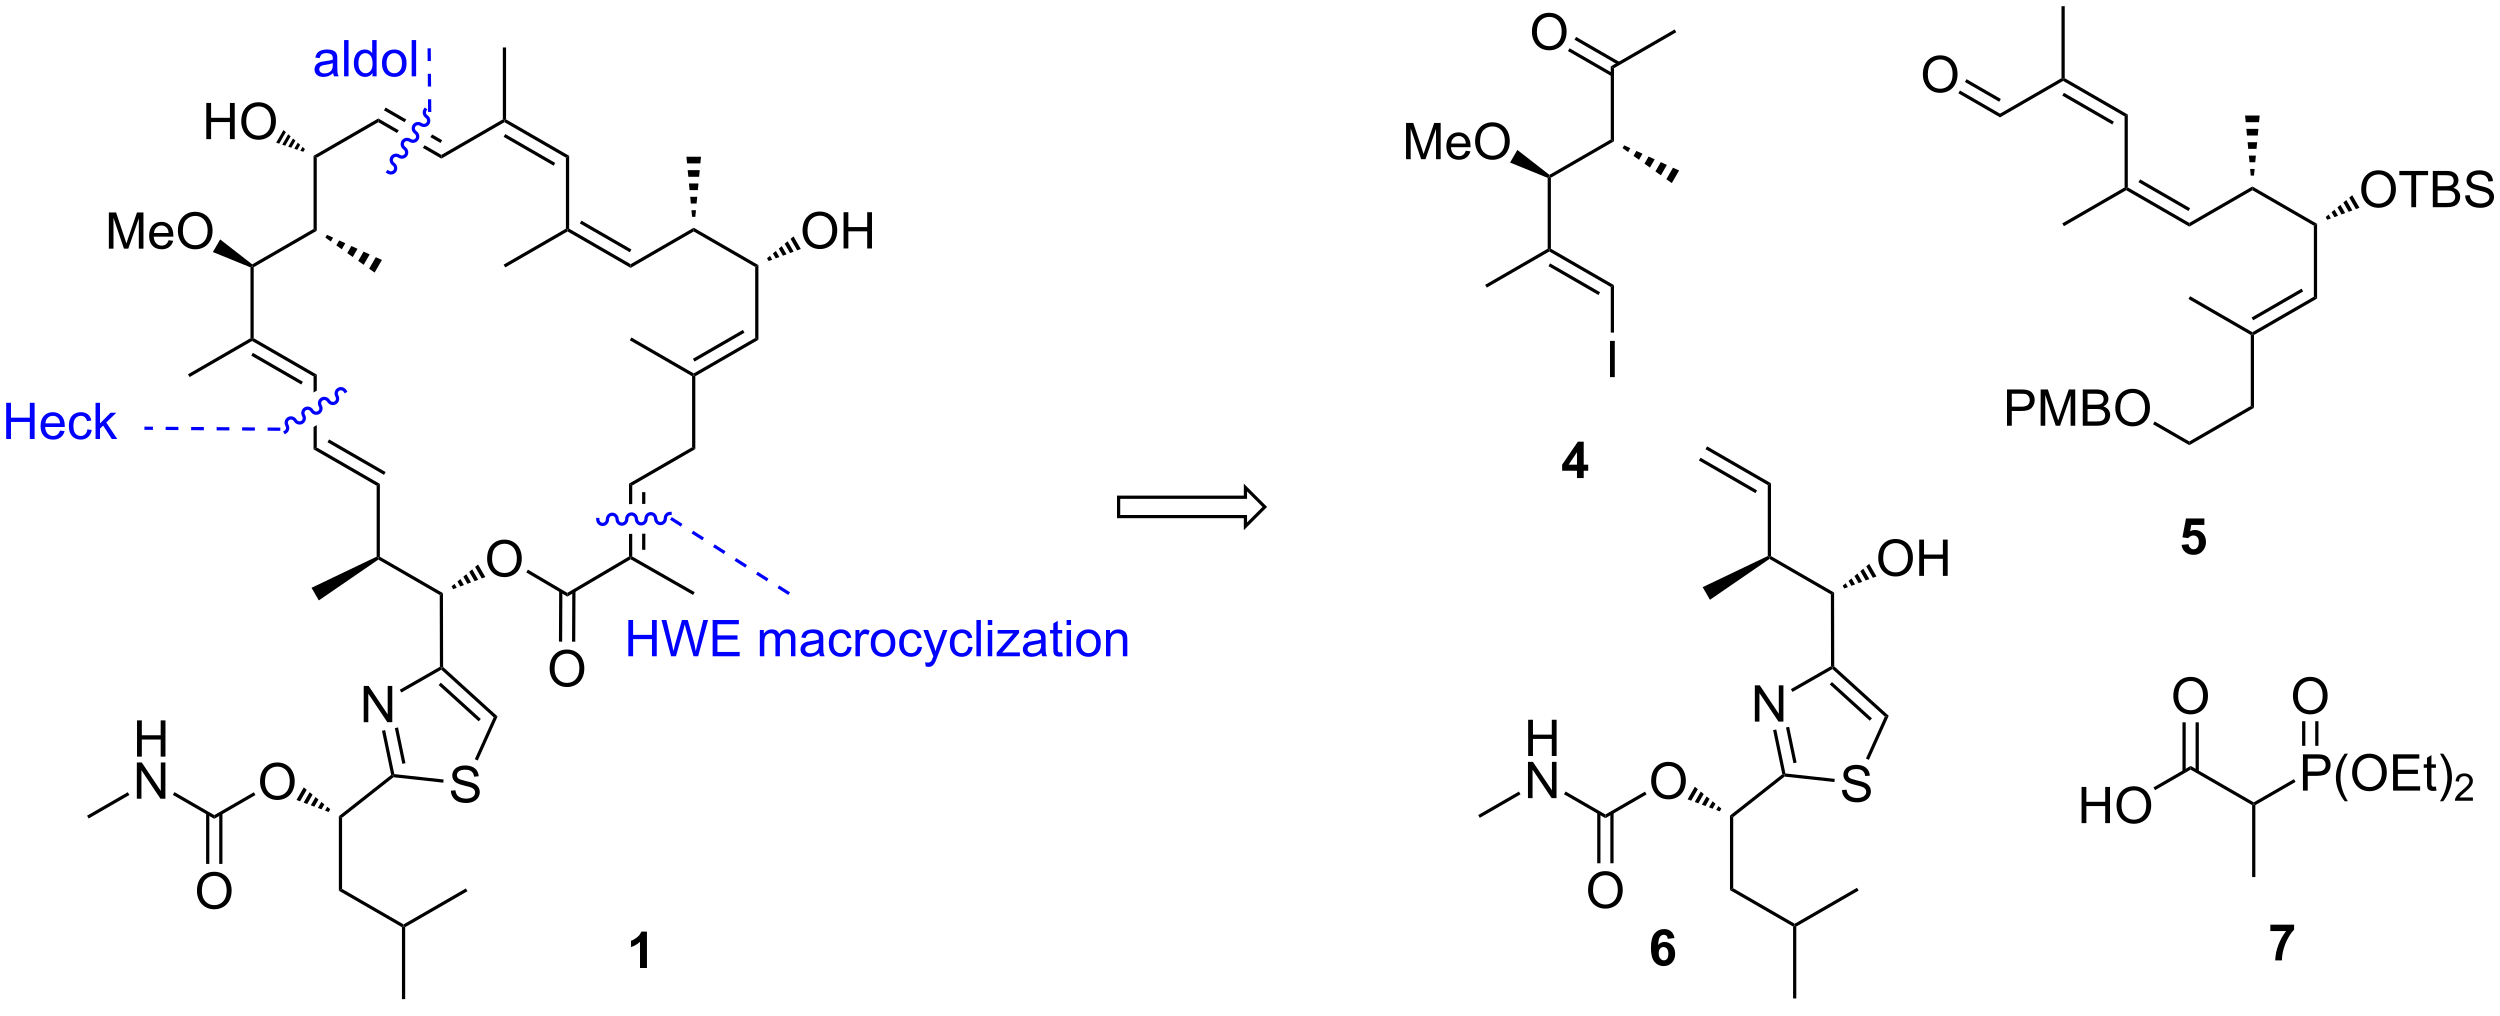 <?xml version="1.0" encoding="UTF-8"?>
<!DOCTYPE svg PUBLIC '-//W3C//DTD SVG 1.0//EN'
          'http://www.w3.org/TR/2001/REC-SVG-20010904/DTD/svg10.dtd'>
<svg stroke-dasharray="none" shape-rendering="auto" xmlns="http://www.w3.org/2000/svg" font-family="'Dialog'" text-rendering="auto" width="1024" fill-opacity="1" color-interpolation="auto" color-rendering="auto" preserveAspectRatio="xMidYMid meet" font-size="12px" viewBox="0 0 1024 416" fill="black" xmlns:xlink="http://www.w3.org/1999/xlink" stroke="black" image-rendering="auto" stroke-miterlimit="10" stroke-linecap="square" stroke-linejoin="miter" font-style="normal" stroke-width="1" height="416" stroke-dashoffset="0" font-weight="normal" stroke-opacity="1"
><!--Generated by the Batik Graphics2D SVG Generator--><defs id="genericDefs"
  /><g
  ><defs id="defs1"
    ><clipPath clipPathUnits="userSpaceOnUse" id="clipPath1"
      ><path d="M1.292 0.633 L407.52 0.633 L407.52 165.589 L1.292 165.589 L1.292 0.633 Z"
      /></clipPath
      ><clipPath clipPathUnits="userSpaceOnUse" id="clipPath2"
      ><path d="M65.499 204.744 L65.499 364.541 L460.433 364.541 L460.433 204.744 Z"
      /></clipPath
      ><clipPath clipPathUnits="userSpaceOnUse" id="clipPath3"
      ><path d="M65.499 204.744 L65.499 364.141 L460.433 364.141 L460.433 204.744 Z"
      /></clipPath
    ></defs
    ><g transform="matrix(2.593,0,0,2.593,-169.829,-530.87)"
    ><path d="M95.443 264.297 L95.188 263.855 L105.061 258.155 L105.316 258.302 L105.316 258.596 Z" stroke="none" clip-path="url(#clipPath3)"
    /></g
    ><g transform="matrix(2.593,0,0,2.593,-169.829,-530.87)"
    ><path d="M105.571 258.155 L105.316 258.302 L105.316 258.596 L115.026 264.203 L115.537 263.908 L105.571 258.155 ZM105.443 260.473 L105.188 260.915 L113.083 265.472 L113.338 265.031 L105.443 260.473 Z" stroke="none" clip-path="url(#clipPath3)"
    /></g
    ><g transform="matrix(2.593,0,0,2.593,-169.829,-530.87)"
    ><path d="M105.571 258.155 L105.316 258.302 L105.061 258.155 L105.061 246.964 L105.316 246.794 L105.571 246.942 Z" stroke="none" clip-path="url(#clipPath3)"
    /></g
    ><g transform="matrix(2.593,0,0,2.593,-169.829,-530.87)"
    ><path d="M115.537 263.908 L115.026 264.203 L115.026 266.729 L115.026 266.729 L115.537 266.43 L115.537 263.908 ZM115.537 271.883 L115.026 272.182 L115.026 272.182 L115.026 275.71 L115.537 275.416 L115.537 271.883 Z" stroke="none" clip-path="url(#clipPath3)"
    /></g
    ><g transform="matrix(2.593,0,0,2.593,-169.829,-530.87)"
    ><path d="M105.335 246.489 L105.316 246.794 L105.061 246.964 L99.122 244.547 L100.273 242.554 Z" stroke="none" clip-path="url(#clipPath3)"
    /></g
    ><g transform="matrix(2.593,0,0,2.593,-169.829,-530.87)"
    ><path d="M115.026 275.71 L115.537 275.416 L125.502 281.169 L124.992 281.464 ZM117.225 274.588 L126.155 279.744 L126.41 279.302 L117.481 274.146 Z" stroke="none" clip-path="url(#clipPath3)"
    /></g
    ><g transform="matrix(2.593,0,0,2.593,-169.829,-530.87)"
    ><path d="M124.992 281.464 L125.502 281.169 L125.502 292.677 L125.247 292.824 L124.992 292.664 Z" stroke="none" clip-path="url(#clipPath3)"
    /></g
    ><g transform="matrix(2.593,0,0,2.593,-169.829,-530.87)"
    ><path d="M125.258 293.125 L125.247 292.824 L125.502 292.677 L135.468 298.43 L134.958 298.725 Z" stroke="none" clip-path="url(#clipPath3)"
    /></g
    ><g transform="matrix(2.593,0,0,2.593,-169.829,-530.87)"
    ><path d="M142.442 293.01 Q142.442 291.583 143.207 290.778 Q143.973 289.971 145.184 289.971 Q145.976 289.971 146.611 290.351 Q147.249 290.729 147.582 291.406 Q147.918 292.083 147.918 292.942 Q147.918 293.815 147.567 294.502 Q147.215 295.19 146.569 295.544 Q145.926 295.898 145.179 295.898 Q144.371 295.898 143.733 295.507 Q143.098 295.114 142.77 294.44 Q142.442 293.763 142.442 293.01 ZM143.223 293.02 Q143.223 294.057 143.778 294.653 Q144.335 295.247 145.176 295.247 Q146.03 295.247 146.582 294.645 Q147.137 294.044 147.137 292.94 Q147.137 292.239 146.9 291.718 Q146.663 291.197 146.207 290.911 Q145.754 290.622 145.187 290.622 Q144.382 290.622 143.801 291.177 Q143.223 291.729 143.223 293.02 Z" stroke="none" clip-path="url(#clipPath3)"
    /></g
    ><g transform="matrix(2.593,0,0,2.593,-169.829,-530.87)"
    ><path d="M136.828 297.351 L137.293 296.967 L137.648 297.582 L137.083 297.793 ZM137.758 296.584 L138.223 296.201 L138.777 297.16 L138.213 297.371 ZM138.688 295.817 L139.153 295.434 L139.906 296.738 L139.341 296.949 ZM139.618 295.05 L140.083 294.667 L141.035 296.316 L140.47 296.527 ZM140.548 294.284 L141.013 293.9 L142.164 295.894 L141.599 296.105 Z" stroke="none" clip-path="url(#clipPath3)"
    /></g
    ><g transform="matrix(2.593,0,0,2.593,-169.829,-530.87)"
    ><path d="M148.627 295.153 L148.886 294.713 L155.11 298.382 L155.11 298.974 Z" stroke="none" clip-path="url(#clipPath3)"
    /></g
    ><g transform="matrix(2.593,0,0,2.593,-169.829,-530.87)"
    ><path d="M152.321 310.371 Q152.321 308.944 153.086 308.14 Q153.852 307.332 155.063 307.332 Q155.855 307.332 156.49 307.712 Q157.128 308.09 157.461 308.767 Q157.797 309.444 157.797 310.304 Q157.797 311.176 157.446 311.863 Q157.094 312.551 156.448 312.905 Q155.805 313.259 155.058 313.259 Q154.25 313.259 153.613 312.869 Q152.977 312.476 152.649 311.801 Q152.321 311.124 152.321 310.371 ZM153.102 310.382 Q153.102 311.418 153.657 312.015 Q154.214 312.608 155.055 312.608 Q155.909 312.608 156.461 312.007 Q157.016 311.405 157.016 310.301 Q157.016 309.601 156.779 309.08 Q156.542 308.559 156.086 308.272 Q155.633 307.983 155.066 307.983 Q154.261 307.983 153.68 308.538 Q153.102 309.09 153.102 310.382 Z" stroke="none" clip-path="url(#clipPath3)"
    /></g
    ><g transform="matrix(2.593,0,0,2.593,-169.829,-530.87)"
    ><path d="M153.822 298.068 L153.786 306.085 L154.296 306.088 L154.332 298.07 ZM155.893 298.065 L155.857 306.095 L156.367 306.097 L156.403 298.067 Z" stroke="none" clip-path="url(#clipPath3)"
    /></g
    ><g transform="matrix(2.593,0,0,2.593,-169.829,-530.87)"
    ><path d="M124.992 292.664 L125.247 292.824 L125.258 293.125 L115.857 299.575 L114.706 297.581 Z" stroke="none" clip-path="url(#clipPath3)"
    /></g
    ><g transform="matrix(2.593,0,0,2.593,-169.829,-530.87)"
    ><path d="M135.213 229.788 L135.213 229.199 L144.924 223.592 L145.179 223.739 L145.179 224.034 Z" stroke="none" clip-path="url(#clipPath3)"
    /></g
    ><g transform="matrix(2.593,0,0,2.593,-169.829,-530.87)"
    ><path d="M145.179 224.034 L145.179 223.739 L145.434 223.592 L155.4 229.346 L154.889 229.641 ZM145.051 226.352 L152.946 230.91 L153.201 230.468 L145.306 225.91 Z" stroke="none" clip-path="url(#clipPath3)"
    /></g
    ><g transform="matrix(2.593,0,0,2.593,-169.829,-530.87)"
    ><path d="M154.889 229.641 L155.4 229.346 L155.4 240.853 L155.144 241.001 L154.889 240.853 Z" stroke="none" clip-path="url(#clipPath3)"
    /></g
    ><g transform="matrix(2.593,0,0,2.593,-169.829,-530.87)"
    ><path d="M155.144 241.295 L155.144 241.001 L155.4 240.853 L165.11 246.46 L165.11 247.049 ZM157.088 240.026 L164.983 244.583 L165.238 244.142 L157.343 239.584 Z" stroke="none" clip-path="url(#clipPath3)"
    /></g
    ><g transform="matrix(2.593,0,0,2.593,-169.829,-530.87)"
    ><path d="M154.889 240.853 L155.144 241.001 L155.144 241.295 L145.306 246.975 L145.051 246.533 Z" stroke="none" clip-path="url(#clipPath3)"
    /></g
    ><g transform="matrix(2.593,0,0,2.593,-169.829,-530.87)"
    ><path d="M165.11 247.049 L165.11 246.46 L175.076 240.706 L175.076 241.295 Z" stroke="none" clip-path="url(#clipPath3)"
    /></g
    ><g transform="matrix(2.593,0,0,2.593,-169.829,-530.87)"
    ><path d="M175.076 241.295 L175.076 240.706 L185.297 246.607 L184.786 246.902 Z" stroke="none" clip-path="url(#clipPath3)"
    /></g
    ><g transform="matrix(2.593,0,0,2.593,-169.829,-530.87)"
    ><path d="M184.786 246.902 L185.297 246.607 L185.297 258.409 L184.786 258.115 Z" stroke="none" clip-path="url(#clipPath3)"
    /></g
    ><g transform="matrix(2.593,0,0,2.593,-169.829,-530.87)"
    ><path d="M184.786 258.115 L185.297 258.409 L175.331 264.163 L175.076 264.015 L175.076 263.721 ZM182.843 256.845 L174.948 261.403 L175.203 261.845 L183.098 257.287 Z" stroke="none" clip-path="url(#clipPath3)"
    /></g
    ><g transform="matrix(2.593,0,0,2.593,-169.829,-530.87)"
    ><path d="M175.076 263.721 L175.076 264.015 L174.821 264.163 L164.983 258.483 L165.238 258.041 Z" stroke="none" clip-path="url(#clipPath3)"
    /></g
    ><g transform="matrix(2.593,0,0,2.593,-169.829,-530.87)"
    ><path d="M174.821 264.163 L175.076 264.015 L175.331 264.163 L175.331 275.67 L174.821 275.376 Z" stroke="none" clip-path="url(#clipPath3)"
    /></g
    ><g transform="matrix(2.593,0,0,2.593,-169.829,-530.87)"
    ><path d="M174.821 238.988 L174.721 237.933 L175.431 237.933 L175.331 238.988 ZM174.622 236.878 L174.522 235.823 L175.63 235.823 L175.53 236.878 ZM174.423 234.768 L174.323 233.713 L175.829 233.713 L175.729 234.768 ZM174.224 232.658 L174.124 231.603 L176.028 231.603 L175.928 232.658 ZM174.025 230.548 L173.925 229.493 L176.227 229.493 L176.127 230.548 Z" stroke="none" clip-path="url(#clipPath3)"
    /></g
    ><g transform="matrix(2.593,0,0,2.593,-169.829,-530.87)"
    ><path d="M192.27 241.186 Q192.27 239.76 193.036 238.955 Q193.802 238.148 195.013 238.148 Q195.804 238.148 196.44 238.528 Q197.078 238.905 197.411 239.582 Q197.747 240.26 197.747 241.119 Q197.747 241.991 197.395 242.679 Q197.044 243.366 196.398 243.72 Q195.755 244.075 195.007 244.075 Q194.2 244.075 193.562 243.684 Q192.927 243.291 192.599 242.616 Q192.27 241.939 192.27 241.186 ZM193.052 241.197 Q193.052 242.233 193.606 242.83 Q194.164 243.423 195.005 243.423 Q195.859 243.423 196.411 242.822 Q196.966 242.22 196.966 241.116 Q196.966 240.416 196.729 239.895 Q196.492 239.374 196.036 239.088 Q195.583 238.798 195.015 238.798 Q194.21 238.798 193.63 239.353 Q193.052 239.905 193.052 241.197 ZM198.746 243.976 L198.746 238.249 L199.504 238.249 L199.504 240.601 L202.48 240.601 L202.48 238.249 L203.238 238.249 L203.238 243.976 L202.48 243.976 L202.48 241.275 L199.504 241.275 L199.504 243.976 L198.746 243.976 Z" stroke="none" clip-path="url(#clipPath3)"
    /></g
    ><g transform="matrix(2.593,0,0,2.593,-169.829,-530.87)"
    ><path d="M186.657 245.527 L187.122 245.144 L187.477 245.758 L186.912 245.969 ZM187.587 244.76 L188.052 244.377 L188.606 245.336 L188.041 245.547 ZM188.517 243.994 L188.982 243.61 L189.734 244.914 L189.17 245.125 ZM189.447 243.227 L189.912 242.844 L190.863 244.492 L190.299 244.703 ZM190.377 242.46 L190.841 242.077 L191.992 244.07 L191.428 244.281 Z" stroke="none" clip-path="url(#clipPath3)"
    /></g
    ><g transform="matrix(2.593,0,0,2.593,-169.829,-530.87)"
    ><path d="M174.821 275.376 L175.331 275.67 L165.365 281.424 L164.855 281.129 Z" stroke="none" clip-path="url(#clipPath3)"
    /></g
    ><g transform="matrix(2.593,0,0,2.593,-169.829,-530.87)"
    ><path d="M166.926 282.473 L166.926 284.335 L166.926 284.335 L167.437 284.328 L167.437 284.328 L167.437 282.473 ZM164.855 281.129 L164.855 284.366 L164.855 284.366 L165.365 284.358 L165.365 284.358 L165.365 281.424 L164.855 281.129 ZM167.437 289.034 L166.926 289.041 L166.926 289.041 L166.926 291.582 L167.437 291.582 L167.437 289.034 ZM165.365 289.064 L164.855 289.072 L164.855 289.072 L164.855 292.638 L165.11 292.784 L165.365 292.636 L165.365 289.064 Z" stroke="none" clip-path="url(#clipPath3)"
    /></g
    ><g transform="matrix(2.593,0,0,2.593,-169.829,-530.87)"
    ><path d="M164.855 292.638 L165.11 292.784 L165.112 293.079 L155.11 298.974 L155.11 298.382 Z" stroke="none" clip-path="url(#clipPath3)"
    /></g
    ><g transform="matrix(2.593,0,0,2.593,-169.829,-530.87)"
    ><path d="M145.434 223.592 L145.179 223.739 L144.924 223.592 L144.924 212.232 L145.434 212.232 Z" stroke="none" clip-path="url(#clipPath3)"
    /></g
    ><g transform="matrix(2.593,0,0,2.593,-169.829,-530.87)"
    ><path d="M126.41 221.724 L126.154 222.166 L129.387 224.032 L129.387 224.032 L129.679 223.612 L129.679 223.612 L126.41 221.724 ZM125.246 223.444 L125.246 224.033 L128.199 225.738 L128.199 225.738 L128.492 225.318 L128.492 225.318 L125.246 223.444 ZM133.769 225.973 L133.476 226.393 L133.476 226.393 L135.085 227.322 L135.341 226.88 L133.769 225.973 ZM132.581 227.679 L132.289 228.1 L132.289 228.1 L135.213 229.788 L135.213 229.199 L132.581 227.679 Z" stroke="none" clip-path="url(#clipPath3)"
    /></g
    ><g transform="matrix(2.593,0,0,2.593,-169.829,-530.87)"
    ><path d="M125.246 223.444 L125.246 224.033 L115.534 229.641 L115.024 229.346 Z" stroke="none" clip-path="url(#clipPath3)"
    /></g
    ><g transform="matrix(2.593,0,0,2.593,-169.829,-530.87)"
    ><path d="M115.024 229.346 L115.534 229.641 L115.534 241.188 L115.024 240.893 Z" stroke="none" clip-path="url(#clipPath3)"
    /></g
    ><g transform="matrix(2.593,0,0,2.593,-169.829,-530.87)"
    ><path d="M115.024 240.893 L115.534 241.188 L105.571 246.942 L105.316 246.794 L105.335 246.489 Z" stroke="none" clip-path="url(#clipPath3)"
    /></g
    ><g transform="matrix(2.593,0,0,2.593,-169.829,-530.87)"
    ><path d="M98.082 226.714 L98.082 220.987 L98.84 220.987 L98.84 223.339 L101.817 223.339 L101.817 220.987 L102.574 220.987 L102.574 226.714 L101.817 226.714 L101.817 224.013 L98.84 224.013 L98.84 226.714 L98.082 226.714 ZM103.607 223.925 Q103.607 222.498 104.373 221.693 Q105.138 220.886 106.349 220.886 Q107.141 220.886 107.776 221.266 Q108.414 221.644 108.748 222.321 Q109.083 222.998 109.083 223.857 Q109.083 224.73 108.732 225.417 Q108.38 226.105 107.734 226.459 Q107.091 226.813 106.344 226.813 Q105.537 226.813 104.898 226.422 Q104.263 226.029 103.935 225.355 Q103.607 224.677 103.607 223.925 ZM104.388 223.935 Q104.388 224.972 104.943 225.568 Q105.5 226.162 106.341 226.162 Q107.195 226.162 107.748 225.56 Q108.302 224.959 108.302 223.855 Q108.302 223.154 108.065 222.633 Q107.828 222.112 107.373 221.826 Q106.919 221.537 106.352 221.537 Q105.547 221.537 104.966 222.091 Q104.388 222.644 104.388 223.935 Z" stroke="none" clip-path="url(#clipPath3)"
    /></g
    ><g transform="matrix(2.593,0,0,2.593,-169.829,-530.87)"
    ><path d="M113.409 228.708 L112.932 228.548 L113.287 227.933 L113.664 228.266 ZM112.456 228.387 L111.979 228.227 L112.533 227.268 L112.91 227.601 ZM111.503 228.067 L111.026 227.907 L111.779 226.603 L112.156 226.936 ZM110.55 227.747 L110.073 227.586 L111.025 225.938 L111.402 226.27 ZM109.597 227.426 L109.12 227.266 L110.271 225.273 L110.648 225.605 Z" stroke="none" clip-path="url(#clipPath3)"
    /></g
    ><g transform="matrix(2.593,0,0,2.593,-169.829,-530.87)"
    ><path d="M117.15 241.826 L118.114 242.267 L117.759 242.882 L116.895 242.268 ZM119.077 242.709 L120.041 243.15 L119.487 244.109 L118.623 243.495 ZM121.004 243.591 L121.968 244.033 L121.215 245.336 L120.351 244.723 ZM122.931 244.474 L123.895 244.915 L122.943 246.564 L122.079 245.95 ZM124.858 245.357 L125.822 245.798 L124.671 247.791 L123.807 247.178 Z" stroke="none" clip-path="url(#clipPath3)"
    /></g
    ><g transform="matrix(2.593,0,0,2.593,-169.829,-530.87)"
    ><path d="M165.112 293.079 L165.11 292.784 L165.365 292.636 L175.229 298.272 L174.976 298.715 Z" stroke="none" clip-path="url(#clipPath3)"
    /></g
    ><g transform="matrix(2.593,0,0,2.593,-169.829,-530.87)"
    ><path d="M82.69 244.016 L82.69 238.289 L83.831 238.289 L85.187 242.344 Q85.375 242.909 85.461 243.19 Q85.557 242.878 85.766 242.274 L87.135 238.289 L88.156 238.289 L88.156 244.016 L87.424 244.016 L87.424 239.221 L85.76 244.016 L85.078 244.016 L83.422 239.141 L83.422 244.016 L82.69 244.016 ZM92.127 242.68 L92.854 242.768 Q92.682 243.406 92.216 243.758 Q91.752 244.109 91.031 244.109 Q90.12 244.109 89.586 243.55 Q89.055 242.987 89.055 241.977 Q89.055 240.93 89.594 240.352 Q90.133 239.774 90.992 239.774 Q91.823 239.774 92.349 240.341 Q92.877 240.906 92.877 241.932 Q92.877 241.995 92.875 242.12 L89.781 242.12 Q89.82 242.805 90.166 243.169 Q90.516 243.531 91.034 243.531 Q91.422 243.531 91.695 243.328 Q91.969 243.125 92.127 242.68 ZM89.82 241.542 L92.135 241.542 Q92.088 241.018 91.87 240.758 Q91.534 240.352 91 240.352 Q90.516 240.352 90.185 240.677 Q89.854 241 89.82 241.542 ZM93.597 241.227 Q93.597 239.8 94.363 238.995 Q95.129 238.188 96.34 238.188 Q97.131 238.188 97.767 238.568 Q98.405 238.945 98.738 239.623 Q99.074 240.3 99.074 241.159 Q99.074 242.031 98.722 242.719 Q98.371 243.406 97.725 243.761 Q97.082 244.115 96.335 244.115 Q95.527 244.115 94.889 243.724 Q94.254 243.331 93.926 242.656 Q93.597 241.979 93.597 241.227 ZM94.379 241.237 Q94.379 242.274 94.933 242.87 Q95.491 243.464 96.332 243.464 Q97.186 243.464 97.738 242.862 Q98.293 242.261 98.293 241.156 Q98.293 240.456 98.056 239.935 Q97.819 239.414 97.363 239.128 Q96.91 238.839 96.342 238.839 Q95.538 238.839 94.957 239.393 Q94.379 239.945 94.379 241.237 Z" stroke="none" clip-path="url(#clipPath3)"
    /></g
    ><g transform="matrix(2.593,0,0,2.593,-169.829,-530.87)"
    ><path d="M122.948 318.814 L122.948 313.088 L123.727 313.088 L126.735 317.582 L126.735 313.088 L127.461 313.088 L127.461 318.814 L126.683 318.814 L123.675 314.314 L123.675 318.814 L122.948 318.814 Z" stroke="none" clip-path="url(#clipPath3)"
    /></g
    ><g transform="matrix(2.593,0,0,2.593,-169.829,-530.87)"
    ><path d="M136.719 329.633 L137.435 329.57 Q137.484 330 137.669 330.276 Q137.857 330.552 138.247 330.721 Q138.638 330.891 139.125 330.891 Q139.56 330.891 139.891 330.763 Q140.224 330.633 140.386 330.409 Q140.547 330.185 140.547 329.919 Q140.547 329.648 140.391 329.448 Q140.234 329.247 139.875 329.109 Q139.646 329.021 138.857 328.831 Q138.068 328.641 137.75 328.474 Q137.341 328.258 137.138 327.94 Q136.938 327.622 136.938 327.226 Q136.938 326.794 137.182 326.417 Q137.43 326.039 137.901 325.844 Q138.375 325.648 138.953 325.648 Q139.591 325.648 140.076 325.854 Q140.562 326.06 140.823 326.458 Q141.086 326.857 141.107 327.359 L140.38 327.414 Q140.32 326.872 139.982 326.596 Q139.646 326.318 138.984 326.318 Q138.297 326.318 137.982 326.57 Q137.669 326.82 137.669 327.177 Q137.669 327.484 137.891 327.685 Q138.109 327.883 139.034 328.094 Q139.958 328.302 140.302 328.458 Q140.802 328.687 141.039 329.042 Q141.279 329.396 141.279 329.857 Q141.279 330.312 141.016 330.719 Q140.755 331.122 140.263 331.349 Q139.774 331.573 139.161 331.573 Q138.383 331.573 137.857 331.346 Q137.333 331.117 137.034 330.664 Q136.734 330.208 136.719 329.633 Z" stroke="none" clip-path="url(#clipPath3)"
    /></g
    ><g transform="matrix(2.593,0,0,2.593,-169.829,-530.87)"
    ><path d="M134.983 310.059 L135.238 310.207 L135.204 310.52 L128.894 314.128 L128.641 313.685 Z" stroke="none" clip-path="url(#clipPath3)"
    /></g
    ><g transform="matrix(2.593,0,0,2.593,-169.829,-530.87)"
    ><path d="M125.834 320.17 L126.334 320.066 L127.78 327.011 L127.568 327.244 L127.286 327.142 ZM127.869 319.746 L129.045 325.394 L129.545 325.29 L128.369 319.642 Z" stroke="none" clip-path="url(#clipPath3)"
    /></g
    ><g transform="matrix(2.593,0,0,2.593,-169.829,-530.87)"
    ><path d="M127.644 327.509 L127.568 327.244 L127.78 327.011 L135.575 327.863 L135.519 328.37 Z" stroke="none" clip-path="url(#clipPath3)"
    /></g
    ><g transform="matrix(2.593,0,0,2.593,-169.829,-530.87)"
    ><path d="M140.964 324.862 L140.499 324.653 L143.479 318.034 L144.096 317.905 Z" stroke="none" clip-path="url(#clipPath3)"
    /></g
    ><g transform="matrix(2.593,0,0,2.593,-169.829,-530.87)"
    ><path d="M144.096 317.905 L143.479 318.034 L135.204 310.52 L135.238 310.207 L135.493 310.094 ZM141.444 318.304 L135.13 312.572 L134.787 312.95 L141.101 318.682 Z" stroke="none" clip-path="url(#clipPath3)"
    /></g
    ><g transform="matrix(2.593,0,0,2.593,-169.829,-530.87)"
    ><path d="M87.141 324.253 L87.141 318.526 L87.899 318.526 L87.899 320.878 L90.876 320.878 L90.876 318.526 L91.633 318.526 L91.633 324.253 L90.876 324.253 L90.876 321.552 L87.899 321.552 L87.899 324.253 L87.141 324.253 Z" stroke="none" clip-path="url(#clipPath3)"
    /></g
    ><g transform="matrix(2.593,0,0,2.593,-169.829,-530.87)"
    ><path d="M87.11 330.903 L87.11 325.176 L87.889 325.176 L90.897 329.671 L90.897 325.176 L91.623 325.176 L91.623 330.903 L90.844 330.903 L87.837 326.403 L87.837 330.903 L87.11 330.903 Z" stroke="none" clip-path="url(#clipPath3)"
    /></g
    ><g transform="matrix(2.593,0,0,2.593,-169.829,-530.87)"
    ><path d="M79.503 334.023 L79.248 333.581 L85.679 329.868 L85.934 330.31 Z" stroke="none" clip-path="url(#clipPath3)"
    /></g
    ><g transform="matrix(2.593,0,0,2.593,-169.829,-530.87)"
    ><path d="M92.802 330.301 L93.057 329.859 L99.343 333.488 L99.343 334.077 Z" stroke="none" clip-path="url(#clipPath3)"
    /></g
    ><g transform="matrix(2.593,0,0,2.593,-169.829,-530.87)"
    ><path d="M106.572 328.214 Q106.572 326.787 107.338 325.982 Q108.104 325.175 109.314 325.175 Q110.106 325.175 110.742 325.555 Q111.38 325.933 111.713 326.61 Q112.049 327.287 112.049 328.146 Q112.049 329.019 111.697 329.706 Q111.346 330.394 110.7 330.748 Q110.057 331.102 109.309 331.102 Q108.502 331.102 107.864 330.711 Q107.229 330.318 106.9 329.644 Q106.572 328.966 106.572 328.214 ZM107.354 328.224 Q107.354 329.261 107.908 329.857 Q108.466 330.451 109.307 330.451 Q110.161 330.451 110.713 329.849 Q111.268 329.248 111.268 328.144 Q111.268 327.443 111.031 326.922 Q110.794 326.401 110.338 326.115 Q109.885 325.826 109.317 325.826 Q108.512 325.826 107.932 326.38 Q107.354 326.933 107.354 328.224 Z" stroke="none" clip-path="url(#clipPath3)"
    /></g
    ><g transform="matrix(2.593,0,0,2.593,-169.829,-530.87)"
    ><path d="M99.343 334.077 L99.343 333.488 L105.591 329.88 L105.846 330.322 Z" stroke="none" clip-path="url(#clipPath3)"
    /></g
    ><g transform="matrix(2.593,0,0,2.593,-169.829,-530.87)"
    ><path d="M113.48 329.107 L113.944 329.49 L112.893 331.311 L112.329 331.1 ZM114.409 329.873 L114.874 330.256 L114.021 331.732 L113.457 331.522 ZM115.338 330.639 L115.803 331.022 L115.149 332.154 L114.585 331.943 ZM116.267 331.406 L116.732 331.789 L116.278 332.575 L115.713 332.365 ZM117.196 332.172 L117.661 332.555 L117.406 332.997 L116.841 332.786 Z" stroke="none" clip-path="url(#clipPath3)"
    /></g
    ><g transform="matrix(2.593,0,0,2.593,-169.829,-530.87)"
    ><path d="M119.021 333.658 L119.531 333.906 L119.531 345.144 L119.021 345.438 Z" stroke="none" clip-path="url(#clipPath3)"
    /></g
    ><g transform="matrix(2.593,0,0,2.593,-169.829,-530.87)"
    ><path d="M119.021 345.438 L119.531 345.144 L129.243 350.751 L129.243 351.045 L128.988 351.192 Z" stroke="none" clip-path="url(#clipPath3)"
    /></g
    ><g transform="matrix(2.593,0,0,2.593,-169.829,-530.87)"
    ><path d="M128.988 351.192 L129.243 351.045 L129.498 351.192 L129.498 362.554 L128.988 362.554 Z" stroke="none" clip-path="url(#clipPath3)"
    /></g
    ><g transform="matrix(2.593,0,0,2.593,-169.829,-530.87)"
    ><path d="M129.498 351.192 L129.243 351.045 L129.243 350.751 L139.082 345.07 L139.337 345.512 Z" stroke="none" clip-path="url(#clipPath3)"
    /></g
    ><g transform="matrix(2.593,0,0,2.593,-169.829,-530.87)"
    ><path d="M96.606 345.477 Q96.606 344.05 97.371 343.245 Q98.137 342.438 99.348 342.438 Q100.139 342.438 100.775 342.818 Q101.413 343.196 101.746 343.873 Q102.082 344.55 102.082 345.409 Q102.082 346.281 101.731 346.969 Q101.379 347.656 100.733 348.011 Q100.09 348.365 99.343 348.365 Q98.535 348.365 97.897 347.974 Q97.262 347.581 96.934 346.906 Q96.606 346.229 96.606 345.477 ZM97.387 345.487 Q97.387 346.524 97.942 347.12 Q98.499 347.714 99.34 347.714 Q100.194 347.714 100.746 347.112 Q101.301 346.511 101.301 345.406 Q101.301 344.706 101.064 344.185 Q100.827 343.664 100.371 343.378 Q99.918 343.089 99.35 343.089 Q98.546 343.089 97.965 343.644 Q97.387 344.196 97.387 345.487 Z" stroke="none" clip-path="url(#clipPath3)"
    /></g
    ><g transform="matrix(2.593,0,0,2.593,-169.829,-530.87)"
    ><path d="M98.052 333.184 L98.052 341.198 L98.562 341.198 L98.562 333.184 ZM100.123 333.184 L100.123 341.198 L100.633 341.198 L100.633 333.184 Z" stroke="none" clip-path="url(#clipPath3)"
    /></g
    ><g transform="matrix(2.593,0,0,2.593,-169.829,-530.87)"
    ><path d="M119.531 333.906 L119.021 333.658 L127.286 327.142 L127.568 327.244 L127.644 327.509 Z" stroke="none" clip-path="url(#clipPath3)"
    /></g
    ><g transform="matrix(2.593,0,0,2.593,-169.829,-530.87)"
    ><path d="M134.958 298.725 L135.468 298.43 L135.493 310.094 L135.238 310.207 L134.983 310.059 Z" stroke="none" clip-path="url(#clipPath3)"
    /></g
    ><g fill="blue" transform="matrix(2.593,0,0,2.593,-169.829,-530.87)" stroke="blue"
    ><path d="M118.122 216.278 Q117.731 216.611 117.369 216.749 Q117.01 216.884 116.596 216.884 Q115.911 216.884 115.544 216.551 Q115.177 216.215 115.177 215.697 Q115.177 215.392 115.315 215.14 Q115.455 214.887 115.679 214.736 Q115.903 214.582 116.184 214.504 Q116.393 214.45 116.809 214.4 Q117.661 214.298 118.065 214.158 Q118.067 214.012 118.067 213.973 Q118.067 213.543 117.869 213.369 Q117.599 213.129 117.067 213.129 Q116.573 213.129 116.335 213.304 Q116.099 213.478 115.987 213.918 L115.299 213.825 Q115.393 213.384 115.606 213.113 Q115.823 212.84 116.229 212.694 Q116.635 212.548 117.169 212.548 Q117.7 212.548 118.031 212.673 Q118.364 212.798 118.52 212.988 Q118.677 213.176 118.739 213.465 Q118.776 213.645 118.776 214.113 L118.776 215.051 Q118.776 216.033 118.82 216.293 Q118.864 216.551 118.997 216.791 L118.263 216.791 Q118.153 216.572 118.122 216.278 ZM118.065 214.707 Q117.682 214.863 116.916 214.973 Q116.481 215.035 116.302 215.113 Q116.122 215.192 116.023 215.343 Q115.927 215.494 115.927 215.676 Q115.927 215.957 116.14 216.145 Q116.354 216.332 116.763 216.332 Q117.169 216.332 117.484 216.155 Q117.802 215.978 117.95 215.668 Q118.065 215.431 118.065 214.965 L118.065 214.707 ZM119.85 216.791 L119.85 211.064 L120.553 211.064 L120.553 216.791 L119.85 216.791 ZM124.333 216.791 L124.333 216.267 Q123.94 216.884 123.174 216.884 Q122.677 216.884 122.26 216.611 Q121.846 216.338 121.617 215.848 Q121.388 215.356 121.388 214.72 Q121.388 214.098 121.593 213.593 Q121.802 213.088 122.216 212.819 Q122.63 212.548 123.143 212.548 Q123.518 212.548 123.809 212.707 Q124.104 212.863 124.286 213.119 L124.286 211.064 L124.987 211.064 L124.987 216.791 L124.333 216.791 ZM122.112 214.72 Q122.112 215.517 122.448 215.913 Q122.783 216.306 123.239 216.306 Q123.7 216.306 124.023 215.929 Q124.346 215.551 124.346 214.778 Q124.346 213.926 124.018 213.528 Q123.69 213.129 123.208 213.129 Q122.739 213.129 122.424 213.512 Q122.112 213.895 122.112 214.72 ZM125.829 214.715 Q125.829 213.564 126.47 213.009 Q127.006 212.548 127.774 212.548 Q128.631 212.548 129.173 213.108 Q129.717 213.668 129.717 214.658 Q129.717 215.457 129.475 215.918 Q129.235 216.376 128.777 216.632 Q128.319 216.884 127.774 216.884 Q126.904 216.884 126.365 216.327 Q125.829 215.767 125.829 214.715 ZM126.553 214.715 Q126.553 215.512 126.899 215.91 Q127.248 216.306 127.774 216.306 Q128.298 216.306 128.644 215.908 Q128.993 215.509 128.993 214.692 Q128.993 213.923 128.644 213.528 Q128.295 213.129 127.774 213.129 Q127.248 213.129 126.899 213.525 Q126.553 213.918 126.553 214.715 ZM130.526 216.791 L130.526 211.064 L131.229 211.064 L131.229 216.791 L130.526 216.791 Z" stroke="none" clip-path="url(#clipPath3)"
    /></g
    ><g fill="blue" transform="matrix(2.593,0,0,2.593,-169.829,-530.87)" stroke="blue"
    ><path d="M126.63 232.113 C127.106 232.444 127.751 232.338 128.072 231.877 C128.393 231.416 128.267 230.774 127.792 230.443 C127.548 230.274 127.479 229.95 127.639 229.72 C127.799 229.49 128.127 229.442 128.371 229.612 C128.846 229.942 129.492 229.837 129.813 229.375 C130.133 228.914 130.008 228.272 129.532 227.942 C129.288 227.772 129.22 227.448 129.38 227.218 C129.54 226.988 129.868 226.94 130.112 227.11 C130.587 227.44 131.233 227.335 131.553 226.874 C131.874 226.413 131.749 225.771 131.273 225.44 C131.029 225.27 130.961 224.946 131.121 224.716 C131.281 224.487 131.608 224.438 131.852 224.608 C132.328 224.939 132.973 224.833 133.294 224.372 C133.615 223.911 133.489 223.269 133.014 222.938 C132.77 222.768 132.702 222.444 132.861 222.214 L133.007 222.005 L132.588 221.714 L132.442 221.923 C132.122 222.384 132.247 223.026 132.723 223.357 C132.967 223.527 133.035 223.851 132.875 224.081 C132.715 224.31 132.388 224.359 132.143 224.189 C131.668 223.858 131.023 223.964 130.702 224.425 C130.381 224.886 130.506 225.528 130.982 225.859 C131.226 226.029 131.294 226.353 131.134 226.583 C130.975 226.812 130.647 226.861 130.403 226.691 C129.927 226.36 129.282 226.466 128.961 226.927 C128.64 227.388 128.766 228.03 129.241 228.361 C129.485 228.53 129.554 228.855 129.394 229.084 C129.234 229.314 128.906 229.363 128.662 229.192 C128.187 228.862 127.541 228.967 127.22 229.429 C126.9 229.89 127.025 230.532 127.501 230.862 C127.745 231.032 127.813 231.356 127.653 231.586 C127.493 231.816 127.165 231.864 126.921 231.694 L126.712 231.549 L126.421 231.968 L126.63 232.113 Z" stroke="none" clip-path="url(#clipPath3)"
    /></g
    ><g fill="blue" transform="matrix(2.593,0,0,2.593,-169.829,-530.87)" stroke="blue"
    ><path d="M133.626 222.423 L133.61 220.41 L133.1 220.415 L133.116 222.427 ZM133.593 218.398 L133.577 216.385 L133.067 216.389 L133.083 218.402 ZM133.561 214.373 L133.544 212.36 L133.034 212.364 L133.05 214.377 Z" stroke="none" clip-path="url(#clipPath3)"
    /></g
    ><g fill="blue" transform="matrix(2.593,0,0,2.593,-169.829,-530.87)" stroke="blue"
    ><path d="M66.472 274.082 L66.472 268.356 L67.229 268.356 L67.229 270.707 L70.206 270.707 L70.206 268.356 L70.964 268.356 L70.964 274.082 L70.206 274.082 L70.206 271.382 L67.229 271.382 L67.229 274.082 L66.472 274.082 ZM74.975 272.746 L75.702 272.835 Q75.53 273.473 75.064 273.824 Q74.6 274.176 73.879 274.176 Q72.968 274.176 72.434 273.616 Q71.903 273.054 71.903 272.043 Q71.903 270.996 72.442 270.418 Q72.981 269.84 73.84 269.84 Q74.671 269.84 75.197 270.408 Q75.725 270.973 75.725 271.999 Q75.725 272.061 75.723 272.186 L72.629 272.186 Q72.668 272.871 73.014 273.236 Q73.364 273.598 73.882 273.598 Q74.27 273.598 74.543 273.395 Q74.817 273.192 74.975 272.746 ZM72.668 271.608 L74.983 271.608 Q74.936 271.085 74.718 270.824 Q74.382 270.418 73.848 270.418 Q73.364 270.418 73.033 270.744 Q72.702 271.067 72.668 271.608 ZM79.292 272.561 L79.985 272.652 Q79.87 273.366 79.404 273.772 Q78.938 274.176 78.258 274.176 Q77.406 274.176 76.888 273.619 Q76.37 273.061 76.37 272.022 Q76.37 271.35 76.591 270.848 Q76.815 270.343 77.271 270.093 Q77.727 269.84 78.261 269.84 Q78.938 269.84 79.367 270.181 Q79.797 270.522 79.917 271.152 L79.235 271.257 Q79.136 270.84 78.888 270.629 Q78.641 270.418 78.289 270.418 Q77.758 270.418 77.425 270.798 Q77.094 271.179 77.094 272.004 Q77.094 272.84 77.414 273.22 Q77.735 273.598 78.25 273.598 Q78.664 273.598 78.94 273.345 Q79.219 273.09 79.292 272.561 ZM80.589 274.082 L80.589 268.356 L81.292 268.356 L81.292 271.621 L82.956 269.934 L83.867 269.934 L82.281 271.473 L84.026 274.082 L83.159 274.082 L81.789 271.96 L81.292 272.436 L81.292 274.082 L80.589 274.082 Z" stroke="none" clip-path="url(#clipPath3)"
    /></g
    ><g fill="blue" transform="matrix(2.593,0,0,2.593,-169.829,-530.87)" stroke="blue"
    ><path d="M159.669 286.795 C159.677 287.374 160.139 287.837 160.701 287.829 C161.263 287.82 161.711 287.344 161.703 286.765 C161.698 286.467 161.922 286.223 162.202 286.219 C162.482 286.215 162.712 286.453 162.716 286.75 C162.725 287.329 163.187 287.792 163.749 287.784 C164.31 287.776 164.759 287.299 164.75 286.72 C164.746 286.423 164.969 286.178 165.249 286.174 C165.529 286.17 165.759 286.408 165.764 286.706 C165.772 287.285 166.234 287.748 166.796 287.739 C167.358 287.731 167.806 287.255 167.798 286.676 C167.793 286.378 168.017 286.134 168.297 286.13 C168.576 286.126 168.807 286.364 168.811 286.661 C168.82 287.24 169.282 287.703 169.844 287.695 C170.405 287.686 170.853 287.21 170.845 286.631 C170.841 286.334 171.064 286.089 171.344 286.085 L171.599 286.081 L171.591 285.571 L171.336 285.575 C170.775 285.583 170.326 286.06 170.335 286.639 C170.339 286.936 170.116 287.18 169.836 287.185 C169.556 287.189 169.326 286.951 169.321 286.653 C169.313 286.074 168.85 285.611 168.289 285.62 C167.727 285.628 167.279 286.104 167.287 286.683 C167.292 286.981 167.068 287.225 166.788 287.229 C166.508 287.233 166.278 286.995 166.274 286.698 C166.265 286.119 165.803 285.656 165.241 285.664 C164.68 285.673 164.231 286.149 164.24 286.728 C164.244 287.025 164.021 287.27 163.741 287.274 C163.461 287.278 163.231 287.04 163.226 286.743 C163.218 286.163 162.756 285.7 162.194 285.709 C161.632 285.717 161.184 286.193 161.192 286.773 C161.197 287.07 160.973 287.314 160.693 287.318 C160.413 287.322 160.183 287.084 160.179 286.787 L160.175 286.532 L159.665 286.54 L159.669 286.795 Z" stroke="none" clip-path="url(#clipPath3)"
    /></g
    ><g fill="blue" transform="matrix(2.593,0,0,2.593,-169.829,-530.87)" stroke="blue"
    ><path d="M120.247 266.397 C119.954 265.897 119.324 265.723 118.839 266.007 C118.355 266.291 118.199 266.926 118.492 267.426 C118.642 267.682 118.568 268.005 118.327 268.147 C118.085 268.288 117.767 268.194 117.617 267.938 C117.324 267.438 116.694 267.263 116.21 267.547 C115.725 267.831 115.569 268.466 115.862 268.966 C116.013 269.223 115.938 269.546 115.697 269.687 C115.455 269.828 115.138 269.735 114.987 269.478 C114.695 268.978 114.064 268.803 113.58 269.087 C113.095 269.371 112.94 270.007 113.232 270.506 C113.383 270.763 113.309 271.086 113.067 271.227 C112.825 271.369 112.508 271.275 112.358 271.018 C112.065 270.519 111.434 270.344 110.95 270.628 C110.465 270.912 110.31 271.547 110.603 272.047 C110.753 272.303 110.679 272.626 110.437 272.768 L110.217 272.897 L110.475 273.337 L110.695 273.208 C111.18 272.924 111.335 272.288 111.043 271.789 C110.892 271.532 110.966 271.209 111.208 271.068 C111.45 270.926 111.767 271.02 111.918 271.277 C112.21 271.776 112.841 271.951 113.325 271.667 C113.81 271.383 113.965 270.748 113.672 270.248 C113.522 269.991 113.596 269.669 113.838 269.527 C114.079 269.386 114.397 269.479 114.547 269.736 C114.84 270.236 115.471 270.411 115.955 270.127 C116.44 269.843 116.595 269.208 116.302 268.708 C116.152 268.451 116.226 268.128 116.468 267.987 C116.709 267.846 117.027 267.939 117.177 268.196 C117.47 268.696 118.1 268.87 118.585 268.587 C119.07 268.303 119.225 267.667 118.932 267.167 C118.782 266.911 118.856 266.588 119.098 266.447 C119.339 266.305 119.657 266.399 119.807 266.655 L119.936 266.875 L120.376 266.617 L120.247 266.397 Z" stroke="none" clip-path="url(#clipPath3)"
    /></g
    ><g fill="blue" transform="matrix(2.593,0,0,2.593,-169.829,-530.87)" stroke="blue"
    ><path d="M109.779 272.275 L107.766 272.261 L107.763 272.771 L109.775 272.785 ZM105.754 272.247 L103.741 272.232 L103.737 272.742 L105.75 272.757 ZM101.729 272.218 L99.716 272.204 L99.712 272.714 L101.725 272.728 ZM97.704 272.189 L95.691 272.175 L95.687 272.685 L97.7 272.7 ZM93.678 272.161 L91.666 272.146 L91.662 272.657 L93.675 272.671 ZM89.653 272.132 L88.311 272.123 L88.307 272.633 L89.65 272.642 Z" stroke="none" clip-path="url(#clipPath3)"
    /></g
    ><g fill="blue" transform="matrix(2.593,0,0,2.593,-169.829,-530.87)" stroke="blue"
    ><path d="M164.747 308.394 L164.747 302.667 L165.505 302.667 L165.505 305.019 L168.482 305.019 L168.482 302.667 L169.239 302.667 L169.239 308.394 L168.482 308.394 L168.482 305.693 L165.505 305.693 L165.505 308.394 L164.747 308.394 ZM171.501 308.394 L169.983 302.667 L170.759 302.667 L171.631 306.42 Q171.772 307.011 171.874 307.591 Q172.092 306.675 172.131 306.534 L173.22 302.667 L174.134 302.667 L174.954 305.565 Q175.264 306.644 175.4 307.591 Q175.509 307.05 175.686 306.347 L176.584 302.667 L177.345 302.667 L175.775 308.394 L175.045 308.394 L173.837 304.029 Q173.686 303.482 173.657 303.357 Q173.569 303.753 173.491 304.029 L172.275 308.394 L171.501 308.394 ZM178.067 308.394 L178.067 302.667 L182.208 302.667 L182.208 303.341 L178.825 303.341 L178.825 305.097 L181.995 305.097 L181.995 305.769 L178.825 305.769 L178.825 307.716 L182.341 307.716 L182.341 308.394 L178.067 308.394 ZM185.522 308.394 L185.522 304.245 L186.15 304.245 L186.15 304.826 Q186.345 304.521 186.668 304.336 Q186.993 304.151 187.407 304.151 Q187.868 304.151 188.163 304.344 Q188.459 304.534 188.579 304.878 Q189.071 304.151 189.861 304.151 Q190.478 304.151 190.808 304.493 Q191.142 304.834 191.142 305.545 L191.142 308.394 L190.444 308.394 L190.444 305.779 Q190.444 305.357 190.374 305.172 Q190.306 304.987 190.126 304.875 Q189.946 304.761 189.704 304.761 Q189.267 304.761 188.978 305.052 Q188.689 305.341 188.689 305.982 L188.689 308.394 L187.986 308.394 L187.986 305.698 Q187.986 305.229 187.814 304.995 Q187.642 304.761 187.251 304.761 Q186.954 304.761 186.702 304.917 Q186.452 305.073 186.337 305.375 Q186.225 305.675 186.225 306.24 L186.225 308.394 L185.522 308.394 ZM194.892 307.881 Q194.501 308.214 194.139 308.352 Q193.78 308.487 193.366 308.487 Q192.681 308.487 192.314 308.154 Q191.946 307.818 191.946 307.3 Q191.946 306.995 192.084 306.743 Q192.225 306.49 192.449 306.339 Q192.673 306.185 192.954 306.107 Q193.163 306.052 193.579 306.003 Q194.431 305.901 194.834 305.761 Q194.837 305.615 194.837 305.576 Q194.837 305.146 194.639 304.972 Q194.368 304.732 193.837 304.732 Q193.342 304.732 193.105 304.907 Q192.868 305.081 192.756 305.521 L192.069 305.427 Q192.163 304.987 192.376 304.716 Q192.592 304.443 192.999 304.297 Q193.405 304.151 193.939 304.151 Q194.47 304.151 194.801 304.276 Q195.134 304.401 195.29 304.591 Q195.446 304.779 195.509 305.068 Q195.545 305.248 195.545 305.716 L195.545 306.654 Q195.545 307.636 195.59 307.896 Q195.634 308.154 195.767 308.394 L195.032 308.394 Q194.923 308.175 194.892 307.881 ZM194.834 306.31 Q194.452 306.466 193.686 306.576 Q193.251 306.638 193.071 306.716 Q192.892 306.795 192.793 306.946 Q192.696 307.097 192.696 307.279 Q192.696 307.56 192.91 307.748 Q193.124 307.935 193.532 307.935 Q193.939 307.935 194.254 307.758 Q194.571 307.581 194.72 307.271 Q194.834 307.034 194.834 306.568 L194.834 306.31 ZM199.341 306.873 L200.034 306.964 Q199.919 307.677 199.453 308.084 Q198.987 308.487 198.307 308.487 Q197.456 308.487 196.937 307.93 Q196.419 307.373 196.419 306.334 Q196.419 305.662 196.641 305.159 Q196.864 304.654 197.32 304.404 Q197.776 304.151 198.31 304.151 Q198.987 304.151 199.417 304.493 Q199.846 304.834 199.966 305.464 L199.284 305.568 Q199.185 305.151 198.937 304.94 Q198.69 304.729 198.338 304.729 Q197.807 304.729 197.474 305.11 Q197.143 305.49 197.143 306.315 Q197.143 307.151 197.463 307.532 Q197.784 307.909 198.299 307.909 Q198.713 307.909 198.989 307.657 Q199.268 307.401 199.341 306.873 ZM200.627 308.394 L200.627 304.245 L201.26 304.245 L201.26 304.873 Q201.502 304.433 201.706 304.292 Q201.911 304.151 202.159 304.151 Q202.513 304.151 202.88 304.378 L202.638 305.029 Q202.38 304.878 202.122 304.878 Q201.893 304.878 201.708 305.016 Q201.526 305.154 201.448 305.401 Q201.331 305.776 201.331 306.222 L201.331 308.394 L200.627 308.394 ZM203.036 306.318 Q203.036 305.167 203.677 304.612 Q204.213 304.151 204.982 304.151 Q205.838 304.151 206.38 304.711 Q206.924 305.271 206.924 306.261 Q206.924 307.06 206.682 307.521 Q206.442 307.979 205.984 308.235 Q205.526 308.487 204.982 308.487 Q204.112 308.487 203.573 307.93 Q203.036 307.37 203.036 306.318 ZM203.76 306.318 Q203.76 307.115 204.107 307.513 Q204.456 307.909 204.982 307.909 Q205.505 307.909 205.851 307.511 Q206.2 307.112 206.2 306.295 Q206.2 305.526 205.851 305.131 Q205.502 304.732 204.982 304.732 Q204.456 304.732 204.107 305.128 Q203.76 305.521 203.76 306.318 ZM210.454 306.873 L211.147 306.964 Q211.032 307.677 210.566 308.084 Q210.1 308.487 209.42 308.487 Q208.569 308.487 208.051 307.93 Q207.532 307.373 207.532 306.334 Q207.532 305.662 207.754 305.159 Q207.978 304.654 208.433 304.404 Q208.889 304.151 209.423 304.151 Q210.1 304.151 210.53 304.493 Q210.959 304.834 211.079 305.464 L210.397 305.568 Q210.298 305.151 210.051 304.94 Q209.803 304.729 209.452 304.729 Q208.92 304.729 208.587 305.11 Q208.256 305.49 208.256 306.315 Q208.256 307.151 208.577 307.532 Q208.897 307.909 209.413 307.909 Q209.827 307.909 210.103 307.657 Q210.381 307.401 210.454 306.873 ZM211.717 309.993 L211.639 309.331 Q211.868 309.394 212.04 309.394 Q212.275 309.394 212.415 309.315 Q212.556 309.237 212.647 309.097 Q212.712 308.993 212.861 308.573 Q212.881 308.516 212.923 308.401 L211.35 304.245 L212.108 304.245 L212.97 306.646 Q213.139 307.104 213.272 307.607 Q213.392 307.123 213.561 306.662 L214.446 304.245 L215.15 304.245 L213.571 308.464 Q213.319 309.149 213.178 309.407 Q212.991 309.753 212.749 309.914 Q212.506 310.079 212.17 310.079 Q211.967 310.079 211.717 309.993 ZM218.454 306.873 L219.147 306.964 Q219.032 307.677 218.566 308.084 Q218.1 308.487 217.42 308.487 Q216.569 308.487 216.051 307.93 Q215.532 307.373 215.532 306.334 Q215.532 305.662 215.754 305.159 Q215.978 304.654 216.433 304.404 Q216.889 304.151 217.423 304.151 Q218.1 304.151 218.53 304.493 Q218.959 304.834 219.079 305.464 L218.397 305.568 Q218.298 305.151 218.051 304.94 Q217.803 304.729 217.452 304.729 Q216.92 304.729 216.587 305.11 Q216.256 305.49 216.256 306.315 Q216.256 307.151 216.577 307.532 Q216.897 307.909 217.413 307.909 Q217.827 307.909 218.103 307.657 Q218.381 307.401 218.454 306.873 ZM219.733 308.394 L219.733 302.667 L220.436 302.667 L220.436 308.394 L219.733 308.394 ZM221.529 303.474 L221.529 302.667 L222.232 302.667 L222.232 303.474 L221.529 303.474 ZM221.529 308.394 L221.529 304.245 L222.232 304.245 L222.232 308.394 L221.529 308.394 ZM222.931 308.394 L222.931 307.823 L225.571 304.792 Q225.124 304.815 224.78 304.815 L223.087 304.815 L223.087 304.245 L226.478 304.245 L226.478 304.709 L224.233 307.341 L223.798 307.823 Q224.272 307.787 224.686 307.787 L226.603 307.787 L226.603 308.394 L222.931 308.394 ZM230.009 307.881 Q229.618 308.214 229.256 308.352 Q228.897 308.487 228.483 308.487 Q227.798 308.487 227.431 308.154 Q227.064 307.818 227.064 307.3 Q227.064 306.995 227.202 306.743 Q227.342 306.49 227.566 306.339 Q227.79 306.185 228.071 306.107 Q228.28 306.052 228.696 306.003 Q229.548 305.901 229.952 305.761 Q229.954 305.615 229.954 305.576 Q229.954 305.146 229.756 304.972 Q229.486 304.732 228.954 304.732 Q228.459 304.732 228.222 304.907 Q227.986 305.081 227.874 305.521 L227.186 305.427 Q227.28 304.987 227.493 304.716 Q227.709 304.443 228.116 304.297 Q228.522 304.151 229.056 304.151 Q229.587 304.151 229.918 304.276 Q230.251 304.401 230.407 304.591 Q230.564 304.779 230.626 305.068 Q230.663 305.248 230.663 305.716 L230.663 306.654 Q230.663 307.636 230.707 307.896 Q230.751 308.154 230.884 308.394 L230.15 308.394 Q230.04 308.175 230.009 307.881 ZM229.952 306.31 Q229.569 306.466 228.803 306.576 Q228.368 306.638 228.189 306.716 Q228.009 306.795 227.91 306.946 Q227.814 307.097 227.814 307.279 Q227.814 307.56 228.027 307.748 Q228.241 307.935 228.65 307.935 Q229.056 307.935 229.371 307.758 Q229.689 307.581 229.837 307.271 Q229.952 307.034 229.952 306.568 L229.952 306.31 ZM233.286 307.763 L233.388 308.386 Q233.091 308.448 232.857 308.448 Q232.474 308.448 232.263 308.329 Q232.052 308.206 231.966 308.008 Q231.88 307.81 231.88 307.177 L231.88 304.792 L231.364 304.792 L231.364 304.245 L231.88 304.245 L231.88 303.216 L232.581 302.795 L232.581 304.245 L233.286 304.245 L233.286 304.792 L232.581 304.792 L232.581 307.216 Q232.581 307.519 232.617 307.604 Q232.654 307.69 232.737 307.743 Q232.823 307.792 232.979 307.792 Q233.096 307.792 233.286 307.763 ZM233.978 303.474 L233.978 302.667 L234.681 302.667 L234.681 303.474 L233.978 303.474 ZM233.978 308.394 L233.978 304.245 L234.681 304.245 L234.681 308.394 L233.978 308.394 ZM235.489 306.318 Q235.489 305.167 236.13 304.612 Q236.667 304.151 237.435 304.151 Q238.292 304.151 238.833 304.711 Q239.377 305.271 239.377 306.261 Q239.377 307.06 239.135 307.521 Q238.896 307.979 238.437 308.235 Q237.979 308.487 237.435 308.487 Q236.565 308.487 236.026 307.93 Q235.489 307.37 235.489 306.318 ZM236.213 306.318 Q236.213 307.115 236.56 307.513 Q236.909 307.909 237.435 307.909 Q237.958 307.909 238.304 307.511 Q238.654 307.112 238.654 306.295 Q238.654 305.526 238.304 305.131 Q237.956 304.732 237.435 304.732 Q236.909 304.732 236.56 305.128 Q236.213 305.521 236.213 306.318 ZM240.202 308.394 L240.202 304.245 L240.834 304.245 L240.834 304.834 Q241.29 304.151 242.155 304.151 Q242.53 304.151 242.842 304.287 Q243.157 304.42 243.314 304.638 Q243.47 304.857 243.532 305.159 Q243.571 305.354 243.571 305.841 L243.571 308.394 L242.868 308.394 L242.868 305.87 Q242.868 305.44 242.785 305.227 Q242.704 305.013 242.496 304.888 Q242.288 304.761 242.006 304.761 Q241.556 304.761 241.23 305.047 Q240.905 305.331 240.905 306.128 L240.905 308.394 L240.202 308.394 Z" stroke="none" clip-path="url(#clipPath3)"
    /></g
    ><g stroke-linecap="butt" stroke-width="0.51" transform="matrix(2.593,0,0,2.593,-169.829,-530.87)"
    ><path fill="none" d="M242.194 283.277 L242.194 286.339 L262.228 286.339 L262.228 287.869 L265.289 284.808 L262.228 281.747 L262.228 283.277 Z" clip-path="url(#clipPath3)"
    /></g
    ><g transform="matrix(2.593,0,0,2.593,-169.829,-530.87)"
    ><path d="M394.307 334.762 L394.307 329.036 L395.065 329.036 L395.065 331.387 L398.041 331.387 L398.041 329.036 L398.799 329.036 L398.799 334.762 L398.041 334.762 L398.041 332.062 L395.065 332.062 L395.065 334.762 L394.307 334.762 ZM399.832 331.973 Q399.832 330.546 400.597 329.741 Q401.363 328.934 402.574 328.934 Q403.365 328.934 404.001 329.315 Q404.639 329.692 404.972 330.369 Q405.308 331.046 405.308 331.906 Q405.308 332.778 404.957 333.466 Q404.605 334.153 403.959 334.507 Q403.316 334.861 402.568 334.861 Q401.761 334.861 401.123 334.471 Q400.488 334.077 400.16 333.403 Q399.832 332.726 399.832 331.973 ZM400.613 331.984 Q400.613 333.02 401.167 333.616 Q401.725 334.21 402.566 334.21 Q403.42 334.21 403.972 333.609 Q404.527 333.007 404.527 331.903 Q404.527 331.202 404.29 330.682 Q404.053 330.161 403.597 329.874 Q403.144 329.585 402.576 329.585 Q401.772 329.585 401.191 330.14 Q400.613 330.692 400.613 331.984 Z" stroke="none" clip-path="url(#clipPath3)"
    /></g
    ><g transform="matrix(2.593,0,0,2.593,-169.829,-530.87)"
    ><path d="M405.922 329.55 L405.667 329.108 L411.538 325.719 L411.538 326.308 Z" stroke="none" clip-path="url(#clipPath3)"
    /></g
    ><g transform="matrix(2.593,0,0,2.593,-169.829,-530.87)"
    ><path d="M411.538 326.308 L411.538 325.719 L421.504 331.473 L421.504 331.768 L421.249 331.915 Z" stroke="none" clip-path="url(#clipPath3)"
    /></g
    ><g transform="matrix(2.593,0,0,2.593,-169.829,-530.87)"
    ><path d="M429.276 329.614 L429.276 323.887 L431.437 323.887 Q432.008 323.887 432.307 323.942 Q432.729 324.012 433.013 324.21 Q433.299 324.405 433.474 324.762 Q433.648 325.116 433.648 325.543 Q433.648 326.272 433.182 326.78 Q432.719 327.286 431.502 327.286 L430.034 327.286 L430.034 329.614 L429.276 329.614 ZM430.034 326.608 L431.515 326.608 Q432.25 326.608 432.557 326.335 Q432.867 326.062 432.867 325.567 Q432.867 325.207 432.685 324.952 Q432.502 324.694 432.206 324.614 Q432.015 324.562 431.5 324.562 L430.034 324.562 L430.034 326.608 ZM435.867 331.298 Q435.284 330.564 434.88 329.58 Q434.479 328.593 434.479 327.538 Q434.479 326.608 434.781 325.757 Q435.133 324.77 435.867 323.788 L436.37 323.788 Q435.898 324.601 435.745 324.95 Q435.508 325.489 435.37 326.075 Q435.203 326.804 435.203 327.543 Q435.203 329.421 436.37 331.298 L435.867 331.298 ZM437.047 326.825 Q437.047 325.397 437.812 324.593 Q438.578 323.786 439.789 323.786 Q440.581 323.786 441.216 324.166 Q441.854 324.543 442.187 325.22 Q442.523 325.897 442.523 326.757 Q442.523 327.629 442.172 328.317 Q441.82 329.004 441.174 329.358 Q440.531 329.713 439.784 329.713 Q438.976 329.713 438.338 329.322 Q437.703 328.929 437.375 328.254 Q437.047 327.577 437.047 326.825 ZM437.828 326.835 Q437.828 327.871 438.383 328.468 Q438.94 329.062 439.781 329.062 Q440.635 329.062 441.187 328.46 Q441.742 327.858 441.742 326.754 Q441.742 326.054 441.505 325.533 Q441.268 325.012 440.812 324.726 Q440.359 324.437 439.791 324.437 Q438.987 324.437 438.406 324.991 Q437.828 325.543 437.828 326.835 ZM443.514 329.614 L443.514 323.887 L447.655 323.887 L447.655 324.562 L444.272 324.562 L444.272 326.317 L447.441 326.317 L447.441 326.989 L444.272 326.989 L444.272 328.937 L447.788 328.937 L447.788 329.614 L443.514 329.614 ZM450.28 328.983 L450.381 329.606 Q450.084 329.668 449.85 329.668 Q449.467 329.668 449.256 329.548 Q449.045 329.426 448.959 329.228 Q448.873 329.03 448.873 328.397 L448.873 326.012 L448.358 326.012 L448.358 325.465 L448.873 325.465 L448.873 324.437 L449.574 324.015 L449.574 325.465 L450.28 325.465 L450.28 326.012 L449.574 326.012 L449.574 328.437 Q449.574 328.739 449.611 328.825 Q449.647 328.911 449.73 328.963 Q449.816 329.012 449.973 329.012 Q450.09 329.012 450.28 328.983 ZM451.43 331.298 L450.924 331.298 Q452.094 329.421 452.094 327.543 Q452.094 326.809 451.924 326.085 Q451.791 325.499 451.555 324.96 Q451.401 324.608 450.924 323.788 L451.43 323.788 Q452.164 324.77 452.515 325.757 Q452.815 326.608 452.815 327.538 Q452.815 328.593 452.411 329.58 Q452.008 330.564 451.43 331.298 Z" stroke="none" clip-path="url(#clipPath3)"
    /></g
    ><g transform="matrix(2.593,0,0,2.593,-169.829,-530.87)"
    ><path d="M456.125 330.706 L456.125 331.214 L453.286 331.214 Q453.28 331.022 453.348 330.846 Q453.456 330.557 453.694 330.276 Q453.934 329.995 454.385 329.626 Q455.084 329.051 455.331 328.716 Q455.577 328.38 455.577 328.081 Q455.577 327.768 455.352 327.553 Q455.129 327.337 454.768 327.337 Q454.387 327.337 454.159 327.565 Q453.93 327.794 453.928 328.198 L453.385 328.143 Q453.442 327.536 453.805 327.219 Q454.168 326.901 454.78 326.901 Q455.399 326.901 455.758 327.245 Q456.12 327.587 456.12 328.092 Q456.12 328.35 456.014 328.6 Q455.909 328.848 455.663 329.124 Q455.418 329.399 454.85 329.88 Q454.375 330.278 454.241 330.421 Q454.106 330.563 454.018 330.706 L456.125 330.706 Z" stroke="none" clip-path="url(#clipPath3)"
    /></g
    ><g transform="matrix(2.593,0,0,2.593,-169.829,-530.87)"
    ><path d="M421.76 331.915 L421.504 331.768 L421.504 331.473 L427.852 327.808 L428.107 328.25 Z" stroke="none" clip-path="url(#clipPath3)"
    /></g
    ><g transform="matrix(2.593,0,0,2.593,-169.829,-530.87)"
    ><path d="M408.801 314.691 Q408.801 313.264 409.566 312.459 Q410.332 311.652 411.543 311.652 Q412.334 311.652 412.97 312.032 Q413.608 312.41 413.941 313.087 Q414.277 313.764 414.277 314.623 Q414.277 315.495 413.926 316.183 Q413.574 316.87 412.928 317.225 Q412.285 317.579 411.538 317.579 Q410.73 317.579 410.092 317.188 Q409.457 316.795 409.129 316.12 Q408.801 315.443 408.801 314.691 ZM409.582 314.701 Q409.582 315.738 410.137 316.334 Q410.694 316.928 411.535 316.928 Q412.389 316.928 412.941 316.326 Q413.496 315.725 413.496 314.62 Q413.496 313.92 413.259 313.399 Q413.022 312.878 412.566 312.592 Q412.113 312.303 411.545 312.303 Q410.741 312.303 410.16 312.858 Q409.582 313.41 409.582 314.701 Z" stroke="none" clip-path="url(#clipPath3)"
    /></g
    ><g transform="matrix(2.593,0,0,2.593,-169.829,-530.87)"
    ><path d="M412.829 326.612 L412.829 318.835 L412.318 318.835 L412.318 326.612 ZM410.757 326.612 L410.757 318.835 L410.247 318.835 L410.247 326.612 Z" stroke="none" clip-path="url(#clipPath3)"
    /></g
    ><g transform="matrix(2.593,0,0,2.593,-169.829,-530.87)"
    ><path d="M421.249 331.915 L421.504 331.768 L421.76 331.915 L421.76 343.277 L421.249 343.277 Z" stroke="none" clip-path="url(#clipPath3)"
    /></g
    ><g transform="matrix(2.593,0,0,2.593,-169.829,-530.87)"
    ><path d="M427.698 314.691 Q427.698 313.264 428.464 312.459 Q429.23 311.652 430.441 311.652 Q431.232 311.652 431.868 312.032 Q432.506 312.41 432.839 313.087 Q433.175 313.764 433.175 314.623 Q433.175 315.495 432.823 316.183 Q432.472 316.87 431.826 317.225 Q431.183 317.579 430.435 317.579 Q429.628 317.579 428.99 317.188 Q428.355 316.795 428.027 316.12 Q427.698 315.443 427.698 314.691 ZM428.48 314.701 Q428.48 315.738 429.034 316.334 Q429.592 316.928 430.433 316.928 Q431.287 316.928 431.839 316.326 Q432.394 315.725 432.394 314.62 Q432.394 313.92 432.157 313.399 Q431.92 312.878 431.464 312.592 Q431.011 312.303 430.443 312.303 Q429.639 312.303 429.058 312.858 Q428.48 313.41 428.48 314.701 Z" stroke="none" clip-path="url(#clipPath3)"
    /></g
    ><g transform="matrix(2.593,0,0,2.593,-169.829,-530.87)"
    ><path d="M431.726 322.544 L431.216 322.544 L431.216 318.657 L431.726 318.657 ZM429.655 322.544 L429.655 318.657 L429.144 318.657 L429.144 322.544 Z" stroke="none" clip-path="url(#clipPath3)"
    /></g
    ><g transform="matrix(2.593,0,0,2.593,-169.829,-530.87)"
    ><path d="M167.69 357.642 L166.593 357.642 L166.593 353.504 Q165.992 354.067 165.174 354.337 L165.174 353.34 Q165.604 353.2 166.106 352.809 Q166.612 352.416 166.799 351.892 L167.69 351.892 L167.69 357.642 Z" stroke="none" clip-path="url(#clipPath3)"
    /></g
    ><g transform="matrix(2.593,0,0,2.593,-169.829,-530.87)"
    ><path d="M314.601 280.249 L314.601 279.096 L312.257 279.096 L312.257 278.135 L314.742 274.499 L315.664 274.499 L315.664 278.132 L316.375 278.132 L316.375 279.096 L315.664 279.096 L315.664 280.249 L314.601 280.249 ZM314.601 278.132 L314.601 276.174 L313.286 278.132 L314.601 278.132 Z" stroke="none" clip-path="url(#clipPath3)"
    /></g
    ><g transform="matrix(2.593,0,0,2.593,-169.829,-530.87)"
    ><path d="M410.109 290.805 L411.203 290.693 Q411.25 291.063 411.479 291.282 Q411.711 291.498 412.01 291.498 Q412.354 291.498 412.591 291.219 Q412.83 290.938 412.83 290.376 Q412.83 289.85 412.593 289.587 Q412.359 289.321 411.979 289.321 Q411.507 289.321 411.132 289.74 L410.242 289.61 L410.804 286.631 L413.705 286.631 L413.705 287.657 L411.635 287.657 L411.463 288.631 Q411.83 288.446 412.213 288.446 Q412.945 288.446 413.453 288.977 Q413.961 289.509 413.961 290.358 Q413.961 291.063 413.549 291.618 Q412.992 292.378 412 292.378 Q411.205 292.378 410.705 291.951 Q410.205 291.524 410.109 290.805 Z" stroke="none" clip-path="url(#clipPath3)"
    /></g
    ><g transform="matrix(2.593,0,0,2.593,-169.829,-530.87)"
    ><path d="M330.003 352.916 L328.941 353.033 Q328.902 352.705 328.738 352.548 Q328.574 352.392 328.311 352.392 Q327.964 352.392 327.722 352.705 Q327.483 353.017 327.42 354.007 Q327.831 353.522 328.441 353.522 Q329.128 353.522 329.618 354.046 Q330.108 354.569 330.108 355.397 Q330.108 356.275 329.592 356.809 Q329.076 357.34 328.269 357.34 Q327.402 357.34 326.842 356.666 Q326.284 355.991 326.284 354.455 Q326.284 352.882 326.865 352.187 Q327.449 351.491 328.378 351.491 Q329.029 351.491 329.456 351.856 Q329.886 352.22 330.003 352.916 ZM327.514 355.312 Q327.514 355.845 327.759 356.137 Q328.006 356.429 328.324 356.429 Q328.628 356.429 328.831 356.192 Q329.034 355.952 329.034 355.408 Q329.034 354.851 328.816 354.59 Q328.597 354.33 328.269 354.33 Q327.951 354.33 327.733 354.58 Q327.514 354.827 327.514 355.312 Z" stroke="none" clip-path="url(#clipPath3)"
    /></g
    ><g transform="matrix(2.593,0,0,2.593,-169.829,-530.87)"
    ><path d="M424.128 351.809 L424.128 350.791 L427.881 350.791 L427.881 351.588 Q427.417 352.043 426.936 352.9 Q426.457 353.754 426.204 354.718 Q425.951 355.681 425.957 356.439 L424.897 356.439 Q424.925 355.252 425.386 354.017 Q425.85 352.783 426.623 351.809 L424.128 351.809 Z" stroke="none" clip-path="url(#clipPath3)"
    /></g
    ><g fill="blue" transform="matrix(2.593,0,0,2.593,-169.829,-530.87)" stroke="blue"
    ><path d="M171.333 286.837 L173.031 287.917 L173.305 287.487 L171.607 286.407 ZM174.729 288.998 L176.428 290.078 L176.701 289.647 L175.003 288.567 ZM178.126 291.158 L179.824 292.238 L180.098 291.808 L178.399 290.728 ZM181.522 293.318 L183.22 294.399 L183.494 293.968 L181.796 292.888 ZM184.918 295.479 L186.616 296.559 L186.89 296.129 L185.192 295.048 ZM188.315 297.639 L190.013 298.719 L190.286 298.289 L188.588 297.209 Z" stroke="none" clip-path="url(#clipPath3)"
    /></g
    ><g transform="matrix(2.593,0,0,2.593,-169.829,-530.87)"
    ><path d="M300.353 250.162 L300.098 249.72 L309.971 244.02 L310.226 244.167 L310.226 244.462 Z" stroke="none" clip-path="url(#clipPath3)"
    /></g
    ><g transform="matrix(2.593,0,0,2.593,-169.829,-530.87)"
    ><path d="M310.226 244.462 L310.226 244.167 L310.481 244.02 L320.447 249.774 L319.937 250.068 ZM310.099 246.78 L317.993 251.338 L318.248 250.896 L310.354 246.338 Z" stroke="none" clip-path="url(#clipPath3)"
    /></g
    ><g transform="matrix(2.593,0,0,2.593,-169.829,-530.87)"
    ><path d="M310.481 244.02 L310.226 244.167 L309.971 244.02 L309.971 232.829 L310.226 232.66 L310.481 232.807 Z" stroke="none" clip-path="url(#clipPath3)"
    /></g
    ><g transform="matrix(2.593,0,0,2.593,-169.829,-530.87)"
    ><path d="M310.245 232.354 L310.226 232.66 L309.971 232.829 L304.032 230.413 L305.183 228.419 Z" stroke="none" clip-path="url(#clipPath3)"
    /></g
    ><g transform="matrix(2.593,0,0,2.593,-169.829,-530.87)"
    ><path d="M334.901 275.684 L335.157 275.242 L345.25 281.07 L344.74 281.364 ZM333.866 277.478 L342.796 282.634 L343.051 282.192 L334.121 277.036 Z" stroke="none" clip-path="url(#clipPath3)"
    /></g
    ><g transform="matrix(2.593,0,0,2.593,-169.829,-530.87)"
    ><path d="M344.74 281.364 L345.25 281.07 L345.25 292.577 L344.995 292.724 L344.74 292.565 Z" stroke="none" clip-path="url(#clipPath3)"
    /></g
    ><g transform="matrix(2.593,0,0,2.593,-169.829,-530.87)"
    ><path d="M345.006 293.025 L344.995 292.724 L345.25 292.577 L355.215 298.331 L354.706 298.626 Z" stroke="none" clip-path="url(#clipPath3)"
    /></g
    ><g transform="matrix(2.593,0,0,2.593,-169.829,-530.87)"
    ><path d="M362.189 292.91 Q362.189 291.483 362.955 290.679 Q363.721 289.871 364.931 289.871 Q365.723 289.871 366.358 290.252 Q366.997 290.629 367.33 291.306 Q367.666 291.983 367.666 292.843 Q367.666 293.715 367.314 294.403 Q366.963 295.09 366.317 295.444 Q365.674 295.798 364.926 295.798 Q364.119 295.798 363.481 295.408 Q362.846 295.015 362.517 294.34 Q362.189 293.663 362.189 292.91 ZM362.971 292.921 Q362.971 293.957 363.525 294.554 Q364.082 295.147 364.924 295.147 Q365.778 295.147 366.33 294.546 Q366.885 293.944 366.885 292.84 Q366.885 292.14 366.648 291.619 Q366.411 291.098 365.955 290.812 Q365.502 290.522 364.934 290.522 Q364.129 290.522 363.549 291.077 Q362.971 291.629 362.971 292.921 ZM368.664 295.7 L368.664 289.973 L369.422 289.973 L369.422 292.325 L372.399 292.325 L372.399 289.973 L373.157 289.973 L373.157 295.7 L372.399 295.7 L372.399 292.999 L369.422 292.999 L369.422 295.7 L368.664 295.7 Z" stroke="none" clip-path="url(#clipPath3)"
    /></g
    ><g transform="matrix(2.593,0,0,2.593,-169.829,-530.87)"
    ><path d="M356.576 297.251 L357.041 296.868 L357.395 297.482 L356.831 297.693 ZM357.506 296.484 L357.971 296.101 L358.524 297.06 L357.96 297.271 ZM358.436 295.718 L358.901 295.334 L359.653 296.638 L359.089 296.849 ZM359.365 294.951 L359.83 294.567 L360.782 296.216 L360.218 296.427 ZM360.295 294.184 L360.76 293.801 L361.911 295.794 L361.347 296.005 Z" stroke="none" clip-path="url(#clipPath3)"
    /></g
    ><g transform="matrix(2.593,0,0,2.593,-169.829,-530.87)"
    ><path d="M344.74 292.565 L344.995 292.724 L345.006 293.025 L335.604 299.475 L334.454 297.481 Z" stroke="none" clip-path="url(#clipPath3)"
    /></g
    ><g transform="matrix(2.593,0,0,2.593,-169.829,-530.87)"
    ><path d="M381.426 223.272 L381.426 222.683 L391.137 217.077 L391.392 217.224 L391.392 217.518 Z" stroke="none" clip-path="url(#clipPath3)"
    /></g
    ><g transform="matrix(2.593,0,0,2.593,-169.829,-530.87)"
    ><path d="M391.392 217.518 L391.392 217.224 L391.647 217.077 L401.613 222.83 L401.103 223.125 ZM391.264 219.837 L399.159 224.394 L399.414 223.952 L391.52 219.395 Z" stroke="none" clip-path="url(#clipPath3)"
    /></g
    ><g transform="matrix(2.593,0,0,2.593,-169.829,-530.87)"
    ><path d="M401.103 223.125 L401.613 222.83 L401.613 234.338 L401.358 234.485 L401.103 234.338 Z" stroke="none" clip-path="url(#clipPath3)"
    /></g
    ><g transform="matrix(2.593,0,0,2.593,-169.829,-530.87)"
    ><path d="M401.358 234.78 L401.358 234.485 L401.613 234.338 L411.324 239.944 L411.324 240.533 ZM403.302 233.51 L411.196 238.068 L411.451 237.626 L403.557 233.068 Z" stroke="none" clip-path="url(#clipPath3)"
    /></g
    ><g transform="matrix(2.593,0,0,2.593,-169.829,-530.87)"
    ><path d="M401.103 234.338 L401.358 234.485 L401.358 234.78 L391.52 240.46 L391.264 240.018 Z" stroke="none" clip-path="url(#clipPath3)"
    /></g
    ><g transform="matrix(2.593,0,0,2.593,-169.829,-530.87)"
    ><path d="M411.324 240.533 L411.324 239.944 L421.289 234.19 L421.289 234.78 Z" stroke="none" clip-path="url(#clipPath3)"
    /></g
    ><g transform="matrix(2.593,0,0,2.593,-169.829,-530.87)"
    ><path d="M421.289 234.78 L421.289 234.19 L431.51 240.091 L431 240.386 Z" stroke="none" clip-path="url(#clipPath3)"
    /></g
    ><g transform="matrix(2.593,0,0,2.593,-169.829,-530.87)"
    ><path d="M431 240.386 L431.51 240.091 L431.51 251.893 L431 251.599 Z" stroke="none" clip-path="url(#clipPath3)"
    /></g
    ><g transform="matrix(2.593,0,0,2.593,-169.829,-530.87)"
    ><path d="M431 251.599 L431.51 251.893 L421.544 257.647 L421.289 257.5 L421.289 257.205 ZM429.056 250.329 L421.162 254.887 L421.417 255.329 L429.311 250.771 Z" stroke="none" clip-path="url(#clipPath3)"
    /></g
    ><g transform="matrix(2.593,0,0,2.593,-169.829,-530.87)"
    ><path d="M421.289 257.205 L421.289 257.5 L421.034 257.647 L411.196 251.967 L411.451 251.525 Z" stroke="none" clip-path="url(#clipPath3)"
    /></g
    ><g transform="matrix(2.593,0,0,2.593,-169.829,-530.87)"
    ><path d="M421.034 257.647 L421.289 257.5 L421.544 257.647 L421.544 269.155 L421.034 268.86 Z" stroke="none" clip-path="url(#clipPath3)"
    /></g
    ><g transform="matrix(2.593,0,0,2.593,-169.829,-530.87)"
    ><path d="M421.034 232.472 L420.935 231.417 L421.644 231.417 L421.544 232.472 ZM420.835 230.363 L420.736 229.308 L421.843 229.308 L421.743 230.363 ZM420.636 228.252 L420.536 227.197 L422.042 227.197 L421.942 228.252 ZM420.437 226.143 L420.337 225.088 L422.241 225.088 L422.142 226.143 ZM420.238 224.033 L420.138 222.978 L422.44 222.978 L422.341 224.033 Z" stroke="none" clip-path="url(#clipPath3)"
    /></g
    ><g transform="matrix(2.593,0,0,2.593,-169.829,-530.87)"
    ><path d="M438.484 234.671 Q438.484 233.244 439.249 232.439 Q440.015 231.632 441.226 231.632 Q442.018 231.632 442.653 232.012 Q443.291 232.39 443.624 233.067 Q443.96 233.744 443.96 234.603 Q443.96 235.476 443.609 236.163 Q443.257 236.851 442.611 237.205 Q441.968 237.559 441.221 237.559 Q440.413 237.559 439.775 237.168 Q439.14 236.775 438.812 236.101 Q438.484 235.424 438.484 234.671 ZM439.265 234.681 Q439.265 235.718 439.82 236.314 Q440.377 236.908 441.218 236.908 Q442.072 236.908 442.624 236.306 Q443.179 235.705 443.179 234.601 Q443.179 233.9 442.942 233.379 Q442.705 232.858 442.249 232.572 Q441.796 232.283 441.228 232.283 Q440.424 232.283 439.843 232.838 Q439.265 233.39 439.265 234.681 ZM446.394 237.46 L446.394 232.408 L444.506 232.408 L444.506 231.733 L449.045 231.733 L449.045 232.408 L447.152 232.408 L447.152 237.46 L446.394 237.46 ZM449.791 237.46 L449.791 231.733 L451.94 231.733 Q452.596 231.733 452.991 231.908 Q453.39 232.08 453.614 232.442 Q453.838 232.804 453.838 233.197 Q453.838 233.564 453.637 233.89 Q453.44 234.213 453.038 234.413 Q453.557 234.564 453.835 234.931 Q454.116 235.299 454.116 235.799 Q454.116 236.202 453.945 236.549 Q453.775 236.892 453.525 237.08 Q453.275 237.267 452.898 237.364 Q452.523 237.46 451.976 237.46 L449.791 237.46 ZM450.549 234.14 L451.788 234.14 Q452.291 234.14 452.51 234.072 Q452.799 233.986 452.945 233.788 Q453.093 233.588 453.093 233.288 Q453.093 233.002 452.955 232.786 Q452.82 232.569 452.565 232.489 Q452.312 232.408 451.695 232.408 L450.549 232.408 L450.549 234.14 ZM450.549 236.783 L451.976 236.783 Q452.343 236.783 452.491 236.757 Q452.752 236.71 452.926 236.601 Q453.103 236.491 453.216 236.283 Q453.33 236.072 453.33 235.799 Q453.33 235.478 453.166 235.244 Q453.002 235.007 452.71 234.911 Q452.421 234.814 451.874 234.814 L450.549 234.814 L450.549 236.783 ZM454.9 235.619 L455.616 235.556 Q455.666 235.986 455.851 236.262 Q456.038 236.538 456.429 236.707 Q456.82 236.877 457.307 236.877 Q457.741 236.877 458.072 236.749 Q458.406 236.619 458.567 236.395 Q458.728 236.171 458.728 235.905 Q458.728 235.635 458.572 235.434 Q458.416 235.233 458.057 235.095 Q457.827 235.007 457.038 234.817 Q456.249 234.627 455.932 234.46 Q455.523 234.244 455.32 233.926 Q455.119 233.608 455.119 233.213 Q455.119 232.78 455.364 232.403 Q455.611 232.025 456.083 231.83 Q456.557 231.635 457.135 231.635 Q457.773 231.635 458.257 231.84 Q458.744 232.046 459.005 232.444 Q459.268 232.843 459.288 233.345 L458.562 233.4 Q458.502 232.858 458.163 232.582 Q457.827 232.304 457.166 232.304 Q456.478 232.304 456.163 232.556 Q455.851 232.806 455.851 233.163 Q455.851 233.47 456.072 233.671 Q456.291 233.869 457.216 234.08 Q458.14 234.288 458.484 234.444 Q458.984 234.674 459.221 235.028 Q459.46 235.382 459.46 235.843 Q459.46 236.299 459.197 236.705 Q458.937 237.108 458.445 237.335 Q457.955 237.559 457.343 237.559 Q456.565 237.559 456.038 237.332 Q455.515 237.103 455.216 236.65 Q454.916 236.194 454.9 235.619 Z" stroke="none" clip-path="url(#clipPath3)"
    /></g
    ><g transform="matrix(2.593,0,0,2.593,-169.829,-530.87)"
    ><path d="M432.87 239.012 L433.335 238.628 L433.69 239.242 L433.125 239.453 ZM433.8 238.245 L434.265 237.861 L434.819 238.82 L434.255 239.031 ZM434.73 237.478 L435.195 237.095 L435.948 238.399 L435.383 238.609 ZM435.66 236.711 L436.125 236.328 L437.077 237.976 L436.512 238.188 ZM436.59 235.945 L437.055 235.561 L438.206 237.555 L437.641 237.766 Z" stroke="none" clip-path="url(#clipPath3)"
    /></g
    ><g transform="matrix(2.593,0,0,2.593,-169.829,-530.87)"
    ><path d="M421.034 268.86 L421.544 269.155 L411.324 275.056 L411.324 274.466 Z" stroke="none" clip-path="url(#clipPath3)"
    /></g
    ><g transform="matrix(2.593,0,0,2.593,-169.829,-530.87)"
    ><path d="M391.647 217.077 L391.392 217.224 L391.137 217.077 L391.137 205.716 L391.647 205.716 Z" stroke="none" clip-path="url(#clipPath3)"
    /></g
    ><g transform="matrix(2.593,0,0,2.593,-169.829,-530.87)"
    ><path d="M330.029 209.383 L330.284 209.825 L320.445 215.506 L319.935 215.211 Z" stroke="none" clip-path="url(#clipPath3)"
    /></g
    ><g transform="matrix(2.593,0,0,2.593,-169.829,-530.87)"
    ><path d="M319.935 215.211 L320.445 215.506 L320.445 227.053 L319.935 226.759 Z" stroke="none" clip-path="url(#clipPath3)"
    /></g
    ><g transform="matrix(2.593,0,0,2.593,-169.829,-530.87)"
    ><path d="M319.935 226.759 L320.445 227.053 L310.481 232.807 L310.226 232.66 L310.245 232.354 Z" stroke="none" clip-path="url(#clipPath3)"
    /></g
    ><g transform="matrix(2.593,0,0,2.593,-169.829,-530.87)"
    ><path d="M307.486 209.79 Q307.486 208.363 308.252 207.559 Q309.017 206.751 310.228 206.751 Q311.02 206.751 311.655 207.131 Q312.293 207.509 312.627 208.186 Q312.963 208.863 312.963 209.722 Q312.963 210.595 312.611 211.282 Q312.26 211.97 311.614 212.324 Q310.971 212.678 310.223 212.678 Q309.416 212.678 308.778 212.288 Q308.142 211.894 307.814 211.22 Q307.486 210.543 307.486 209.79 ZM308.267 209.801 Q308.267 210.837 308.822 211.434 Q309.379 212.027 310.221 212.027 Q311.075 212.027 311.627 211.426 Q312.182 210.824 312.182 209.72 Q312.182 209.019 311.945 208.499 Q311.707 207.978 311.252 207.691 Q310.799 207.402 310.231 207.402 Q309.426 207.402 308.846 207.957 Q308.267 208.509 308.267 209.801 Z" stroke="none" clip-path="url(#clipPath3)"
    /></g
    ><g transform="matrix(2.593,0,0,2.593,-169.829,-530.87)"
    ><path d="M321.353 214.54 L314.464 210.562 L314.209 211.004 L321.098 214.982 ZM320.317 216.334 L313.428 212.356 L313.173 212.798 L320.062 216.775 Z" stroke="none" clip-path="url(#clipPath3)"
    /></g
    ><g transform="matrix(2.593,0,0,2.593,-169.829,-530.87)"
    ><path d="M322.06 227.691 L323.024 228.133 L322.669 228.747 L321.805 228.133 ZM323.988 228.574 L324.951 229.015 L324.397 229.974 L323.533 229.361 ZM325.915 229.457 L326.878 229.898 L326.125 231.202 L325.262 230.588 ZM327.842 230.339 L328.805 230.781 L327.853 232.429 L326.99 231.815 ZM329.769 231.222 L330.732 231.663 L329.582 233.657 L328.718 233.043 Z" stroke="none" clip-path="url(#clipPath3)"
    /></g
    ><g transform="matrix(2.593,0,0,2.593,-169.829,-530.87)"
    ><path d="M287.601 229.881 L287.601 224.155 L288.741 224.155 L290.098 228.209 Q290.285 228.774 290.371 229.056 Q290.468 228.743 290.676 228.139 L292.046 224.155 L293.067 224.155 L293.067 229.881 L292.335 229.881 L292.335 225.087 L290.671 229.881 L289.988 229.881 L288.332 225.006 L288.332 229.881 L287.601 229.881 ZM297.038 228.545 L297.764 228.634 Q297.593 229.272 297.127 229.623 Q296.663 229.975 295.942 229.975 Q295.03 229.975 294.496 229.415 Q293.965 228.852 293.965 227.842 Q293.965 226.795 294.504 226.217 Q295.043 225.639 295.903 225.639 Q296.733 225.639 297.259 226.207 Q297.788 226.772 297.788 227.798 Q297.788 227.86 297.785 227.985 L294.692 227.985 Q294.731 228.67 295.077 229.035 Q295.426 229.397 295.944 229.397 Q296.332 229.397 296.606 229.194 Q296.879 228.99 297.038 228.545 ZM294.731 227.407 L297.046 227.407 Q296.999 226.884 296.78 226.623 Q296.444 226.217 295.91 226.217 Q295.426 226.217 295.095 226.543 Q294.764 226.865 294.731 227.407 ZM298.508 227.092 Q298.508 225.665 299.274 224.86 Q300.039 224.053 301.25 224.053 Q302.042 224.053 302.677 224.433 Q303.315 224.811 303.649 225.488 Q303.985 226.165 303.985 227.024 Q303.985 227.897 303.633 228.584 Q303.281 229.272 302.636 229.626 Q301.992 229.98 301.245 229.98 Q300.438 229.98 299.8 229.589 Q299.164 229.196 298.836 228.522 Q298.508 227.845 298.508 227.092 ZM299.289 227.102 Q299.289 228.139 299.844 228.735 Q300.401 229.329 301.242 229.329 Q302.097 229.329 302.649 228.727 Q303.203 228.126 303.203 227.022 Q303.203 226.321 302.966 225.8 Q302.729 225.28 302.274 224.993 Q301.82 224.704 301.253 224.704 Q300.448 224.704 299.867 225.259 Q299.289 225.811 299.289 227.102 Z" stroke="none" clip-path="url(#clipPath3)"
    /></g
    ><g transform="matrix(2.593,0,0,2.593,-169.829,-530.87)"
    ><path d="M342.696 318.715 L342.696 312.988 L343.474 312.988 L346.482 317.483 L346.482 312.988 L347.209 312.988 L347.209 318.715 L346.43 318.715 L343.422 314.215 L343.422 318.715 L342.696 318.715 Z" stroke="none" clip-path="url(#clipPath3)"
    /></g
    ><g transform="matrix(2.593,0,0,2.593,-169.829,-530.87)"
    ><path d="M356.466 329.533 L357.182 329.471 Q357.232 329.9 357.417 330.176 Q357.604 330.452 357.995 330.622 Q358.386 330.791 358.873 330.791 Q359.307 330.791 359.638 330.663 Q359.971 330.533 360.133 330.309 Q360.294 330.085 360.294 329.82 Q360.294 329.549 360.138 329.348 Q359.982 329.148 359.623 329.01 Q359.393 328.921 358.604 328.731 Q357.815 328.541 357.498 328.374 Q357.089 328.158 356.886 327.841 Q356.685 327.523 356.685 327.127 Q356.685 326.695 356.93 326.317 Q357.177 325.939 357.649 325.744 Q358.123 325.549 358.701 325.549 Q359.339 325.549 359.823 325.755 Q360.31 325.96 360.57 326.359 Q360.834 326.757 360.854 327.26 L360.128 327.314 Q360.068 326.773 359.729 326.497 Q359.393 326.218 358.732 326.218 Q358.044 326.218 357.729 326.471 Q357.417 326.721 357.417 327.077 Q357.417 327.385 357.638 327.585 Q357.857 327.783 358.781 327.994 Q359.706 328.202 360.05 328.359 Q360.55 328.588 360.787 328.942 Q361.026 329.296 361.026 329.757 Q361.026 330.213 360.763 330.619 Q360.503 331.023 360.011 331.249 Q359.521 331.473 358.909 331.473 Q358.13 331.473 357.604 331.247 Q357.081 331.017 356.781 330.564 Q356.482 330.109 356.466 329.533 Z" stroke="none" clip-path="url(#clipPath3)"
    /></g
    ><g transform="matrix(2.593,0,0,2.593,-169.829,-530.87)"
    ><path d="M354.73 309.959 L354.986 310.107 L354.951 310.421 L348.642 314.029 L348.389 313.586 Z" stroke="none" clip-path="url(#clipPath3)"
    /></g
    ><g transform="matrix(2.593,0,0,2.593,-169.829,-530.87)"
    ><path d="M345.582 320.07 L346.081 319.966 L347.527 326.911 L347.315 327.145 L347.033 327.042 ZM347.616 319.647 L348.793 325.294 L349.292 325.19 L348.116 319.543 Z" stroke="none" clip-path="url(#clipPath3)"
    /></g
    ><g transform="matrix(2.593,0,0,2.593,-169.829,-530.87)"
    ><path d="M347.391 327.409 L347.315 327.145 L347.527 326.911 L355.322 327.763 L355.267 328.27 Z" stroke="none" clip-path="url(#clipPath3)"
    /></g
    ><g transform="matrix(2.593,0,0,2.593,-169.829,-530.87)"
    ><path d="M360.711 324.763 L360.246 324.553 L363.226 317.934 L363.844 317.805 Z" stroke="none" clip-path="url(#clipPath3)"
    /></g
    ><g transform="matrix(2.593,0,0,2.593,-169.829,-530.87)"
    ><path d="M363.844 317.805 L363.226 317.934 L354.951 310.421 L354.986 310.107 L355.24 309.994 ZM361.191 318.204 L354.878 312.473 L354.535 312.85 L360.848 318.582 Z" stroke="none" clip-path="url(#clipPath3)"
    /></g
    ><g transform="matrix(2.593,0,0,2.593,-169.829,-530.87)"
    ><path d="M306.889 324.153 L306.889 318.427 L307.647 318.427 L307.647 320.778 L310.623 320.778 L310.623 318.427 L311.381 318.427 L311.381 324.153 L310.623 324.153 L310.623 321.453 L307.647 321.453 L307.647 324.153 L306.889 324.153 Z" stroke="none" clip-path="url(#clipPath3)"
    /></g
    ><g transform="matrix(2.593,0,0,2.593,-169.829,-530.87)"
    ><path d="M306.858 330.803 L306.858 325.077 L307.636 325.077 L310.644 329.571 L310.644 325.077 L311.37 325.077 L311.37 330.803 L310.592 330.803 L307.584 326.303 L307.584 330.803 L306.858 330.803 Z" stroke="none" clip-path="url(#clipPath3)"
    /></g
    ><g transform="matrix(2.593,0,0,2.593,-169.829,-530.87)"
    ><path d="M299.25 333.923 L298.995 333.481 L305.426 329.768 L305.681 330.21 Z" stroke="none" clip-path="url(#clipPath3)"
    /></g
    ><g transform="matrix(2.593,0,0,2.593,-169.829,-530.87)"
    ><path d="M312.55 330.201 L312.805 329.759 L319.09 333.388 L319.09 333.977 Z" stroke="none" clip-path="url(#clipPath3)"
    /></g
    ><g transform="matrix(2.593,0,0,2.593,-169.829,-530.87)"
    ><path d="M326.32 328.114 Q326.32 326.687 327.085 325.882 Q327.851 325.075 329.062 325.075 Q329.854 325.075 330.489 325.455 Q331.127 325.833 331.46 326.51 Q331.796 327.187 331.796 328.046 Q331.796 328.919 331.445 329.606 Q331.093 330.294 330.447 330.648 Q329.804 331.002 329.057 331.002 Q328.249 331.002 327.611 330.611 Q326.976 330.218 326.648 329.544 Q326.32 328.867 326.32 328.114 ZM327.101 328.125 Q327.101 329.161 327.656 329.757 Q328.213 330.351 329.054 330.351 Q329.908 330.351 330.46 329.75 Q331.015 329.148 331.015 328.044 Q331.015 327.343 330.778 326.822 Q330.541 326.302 330.085 326.015 Q329.632 325.726 329.065 325.726 Q328.26 325.726 327.679 326.281 Q327.101 326.833 327.101 328.125 Z" stroke="none" clip-path="url(#clipPath3)"
    /></g
    ><g transform="matrix(2.593,0,0,2.593,-169.829,-530.87)"
    ><path d="M319.09 333.977 L319.09 333.388 L325.339 329.78 L325.594 330.222 Z" stroke="none" clip-path="url(#clipPath3)"
    /></g
    ><g transform="matrix(2.593,0,0,2.593,-169.829,-530.87)"
    ><path d="M333.227 329.007 L333.692 329.39 L332.64 331.211 L332.076 331 ZM334.156 329.773 L334.621 330.157 L333.769 331.633 L333.205 331.422 ZM335.085 330.54 L335.55 330.923 L334.897 332.054 L334.333 331.844 ZM336.014 331.306 L336.479 331.689 L336.025 332.476 L335.461 332.265 ZM336.944 332.072 L337.408 332.455 L337.153 332.897 L336.589 332.686 Z" stroke="none" clip-path="url(#clipPath3)"
    /></g
    ><g transform="matrix(2.593,0,0,2.593,-169.829,-530.87)"
    ><path d="M338.768 333.559 L339.279 333.806 L339.279 345.044 L338.768 345.339 Z" stroke="none" clip-path="url(#clipPath3)"
    /></g
    ><g transform="matrix(2.593,0,0,2.593,-169.829,-530.87)"
    ><path d="M338.768 345.339 L339.279 345.044 L348.99 350.651 L348.99 350.946 L348.735 351.093 Z" stroke="none" clip-path="url(#clipPath3)"
    /></g
    ><g transform="matrix(2.593,0,0,2.593,-169.829,-530.87)"
    ><path d="M348.735 351.093 L348.99 350.946 L349.245 351.093 L349.245 362.454 L348.735 362.454 Z" stroke="none" clip-path="url(#clipPath3)"
    /></g
    ><g transform="matrix(2.593,0,0,2.593,-169.829,-530.87)"
    ><path d="M349.245 351.093 L348.99 350.946 L348.99 350.651 L358.83 344.97 L359.085 345.412 Z" stroke="none" clip-path="url(#clipPath3)"
    /></g
    ><g transform="matrix(2.593,0,0,2.593,-169.829,-530.87)"
    ><path d="M316.353 345.377 Q316.353 343.95 317.119 343.145 Q317.884 342.338 319.095 342.338 Q319.887 342.338 320.522 342.718 Q321.16 343.096 321.494 343.773 Q321.829 344.45 321.829 345.309 Q321.829 346.182 321.478 346.869 Q321.126 347.557 320.481 347.911 Q319.837 348.265 319.09 348.265 Q318.283 348.265 317.645 347.875 Q317.009 347.481 316.681 346.807 Q316.353 346.13 316.353 345.377 ZM317.134 345.387 Q317.134 346.424 317.689 347.02 Q318.246 347.614 319.087 347.614 Q319.942 347.614 320.494 347.012 Q321.048 346.411 321.048 345.307 Q321.048 344.606 320.811 344.086 Q320.574 343.565 320.119 343.278 Q319.665 342.989 319.098 342.989 Q318.293 342.989 317.712 343.544 Q317.134 344.096 317.134 345.387 Z" stroke="none" clip-path="url(#clipPath3)"
    /></g
    ><g transform="matrix(2.593,0,0,2.593,-169.829,-530.87)"
    ><path d="M317.799 333.084 L317.799 341.098 L318.309 341.098 L318.309 333.084 ZM319.871 333.084 L319.871 341.098 L320.381 341.098 L320.381 333.084 Z" stroke="none" clip-path="url(#clipPath3)"
    /></g
    ><g transform="matrix(2.593,0,0,2.593,-169.829,-530.87)"
    ><path d="M339.279 333.806 L338.768 333.559 L347.033 327.042 L347.315 327.145 L347.391 327.409 Z" stroke="none" clip-path="url(#clipPath3)"
    /></g
    ><g transform="matrix(2.593,0,0,2.593,-169.829,-530.87)"
    ><path d="M354.706 298.626 L355.215 298.331 L355.24 309.994 L354.986 310.107 L354.73 309.959 Z" stroke="none" clip-path="url(#clipPath3)"
    /></g
    ><g transform="matrix(2.593,0,0,2.593,-169.829,-530.87)"
    ><path d="M319.815 264.305 L319.815 258.578 L320.572 258.578 L320.572 264.305 L319.815 264.305 Z" stroke="none" clip-path="url(#clipPath3)"
    /></g
    ><g transform="matrix(2.593,0,0,2.593,-169.829,-530.87)"
    ><path d="M319.937 250.068 L320.447 249.774 L320.447 257.266 L319.937 257.266 Z" stroke="none" clip-path="url(#clipPath3)"
    /></g
    ><g transform="matrix(2.593,0,0,2.593,-169.829,-530.87)"
    ><path d="M369.24 216.512 Q369.24 215.085 370.006 214.28 Q370.772 213.473 371.983 213.473 Q372.774 213.473 373.41 213.853 Q374.048 214.231 374.381 214.908 Q374.717 215.585 374.717 216.444 Q374.717 217.317 374.365 218.004 Q374.014 218.692 373.368 219.046 Q372.725 219.4 371.978 219.4 Q371.17 219.4 370.532 219.01 Q369.897 218.616 369.569 217.942 Q369.24 217.265 369.24 216.512 ZM370.022 216.523 Q370.022 217.559 370.577 218.155 Q371.134 218.749 371.975 218.749 Q372.829 218.749 373.381 218.148 Q373.936 217.546 373.936 216.442 Q373.936 215.741 373.699 215.22 Q373.462 214.7 373.006 214.413 Q372.553 214.124 371.985 214.124 Q371.181 214.124 370.6 214.679 Q370.022 215.231 370.022 216.523 Z" stroke="none" clip-path="url(#clipPath3)"
    /></g
    ><g transform="matrix(2.593,0,0,2.593,-169.829,-530.87)"
    ><path d="M381.426 222.683 L381.426 223.272 L374.845 219.472 L375.1 219.03 ZM381.554 220.365 L376.136 217.237 L375.881 217.678 L381.299 220.806 Z" stroke="none" clip-path="url(#clipPath3)"
    /></g
    ><g transform="matrix(2.593,0,0,2.593,-169.829,-530.87)"
    ><path d="M382.529 271.982 L382.529 266.255 L384.69 266.255 Q385.26 266.255 385.56 266.31 Q385.982 266.38 386.266 266.578 Q386.552 266.773 386.726 267.13 Q386.901 267.484 386.901 267.911 Q386.901 268.64 386.435 269.148 Q385.971 269.654 384.755 269.654 L383.286 269.654 L383.286 271.982 L382.529 271.982 ZM383.286 268.976 L384.768 268.976 Q385.503 268.976 385.81 268.703 Q386.12 268.43 386.12 267.935 Q386.12 267.575 385.937 267.32 Q385.755 267.062 385.458 266.982 Q385.268 266.93 384.753 266.93 L383.286 266.93 L383.286 268.976 ZM387.841 271.982 L387.841 266.255 L388.982 266.255 L390.339 270.31 Q390.526 270.875 390.612 271.156 Q390.708 270.844 390.917 270.239 L392.286 266.255 L393.307 266.255 L393.307 271.982 L392.575 271.982 L392.575 267.187 L390.911 271.982 L390.229 271.982 L388.573 267.107 L388.573 271.982 L387.841 271.982 ZM394.497 271.982 L394.497 266.255 L396.646 266.255 Q397.302 266.255 397.698 266.43 Q398.096 266.601 398.32 266.963 Q398.544 267.325 398.544 267.719 Q398.544 268.086 398.344 268.411 Q398.146 268.734 397.745 268.935 Q398.263 269.086 398.542 269.453 Q398.823 269.82 398.823 270.32 Q398.823 270.724 398.651 271.07 Q398.482 271.414 398.232 271.601 Q397.982 271.789 397.604 271.885 Q397.229 271.982 396.682 271.982 L394.497 271.982 ZM395.255 268.661 L396.495 268.661 Q396.997 268.661 397.216 268.594 Q397.505 268.508 397.651 268.31 Q397.799 268.109 397.799 267.81 Q397.799 267.523 397.661 267.307 Q397.526 267.091 397.271 267.01 Q397.018 266.93 396.401 266.93 L395.255 266.93 L395.255 268.661 ZM395.255 271.305 L396.682 271.305 Q397.049 271.305 397.198 271.279 Q397.458 271.232 397.633 271.122 Q397.81 271.013 397.922 270.805 Q398.036 270.594 398.036 270.32 Q398.036 270 397.872 269.765 Q397.708 269.529 397.417 269.432 Q397.128 269.336 396.581 269.336 L395.255 269.336 L395.255 271.305 ZM399.635 269.192 Q399.635 267.765 400.401 266.961 Q401.167 266.154 402.378 266.154 Q403.169 266.154 403.805 266.534 Q404.443 266.911 404.776 267.588 Q405.112 268.265 405.112 269.125 Q405.112 269.997 404.76 270.685 Q404.409 271.372 403.763 271.726 Q403.12 272.081 402.372 272.081 Q401.565 272.081 400.927 271.69 Q400.292 271.297 399.964 270.622 Q399.635 269.945 399.635 269.192 ZM400.417 269.203 Q400.417 270.239 400.971 270.836 Q401.529 271.43 402.37 271.43 Q403.224 271.43 403.776 270.828 Q404.331 270.226 404.331 269.122 Q404.331 268.422 404.094 267.901 Q403.857 267.38 403.401 267.094 Q402.948 266.805 402.38 266.805 Q401.575 266.805 400.995 267.359 Q400.417 267.911 400.417 269.203 Z" stroke="none" clip-path="url(#clipPath3)"
    /></g
    ><g transform="matrix(2.593,0,0,2.593,-169.829,-530.87)"
    ><path d="M411.324 274.466 L411.324 275.056 L405.6 271.751 L405.855 271.309 Z" stroke="none" clip-path="url(#clipPath3)"
    /></g
  ></g
></svg
>
